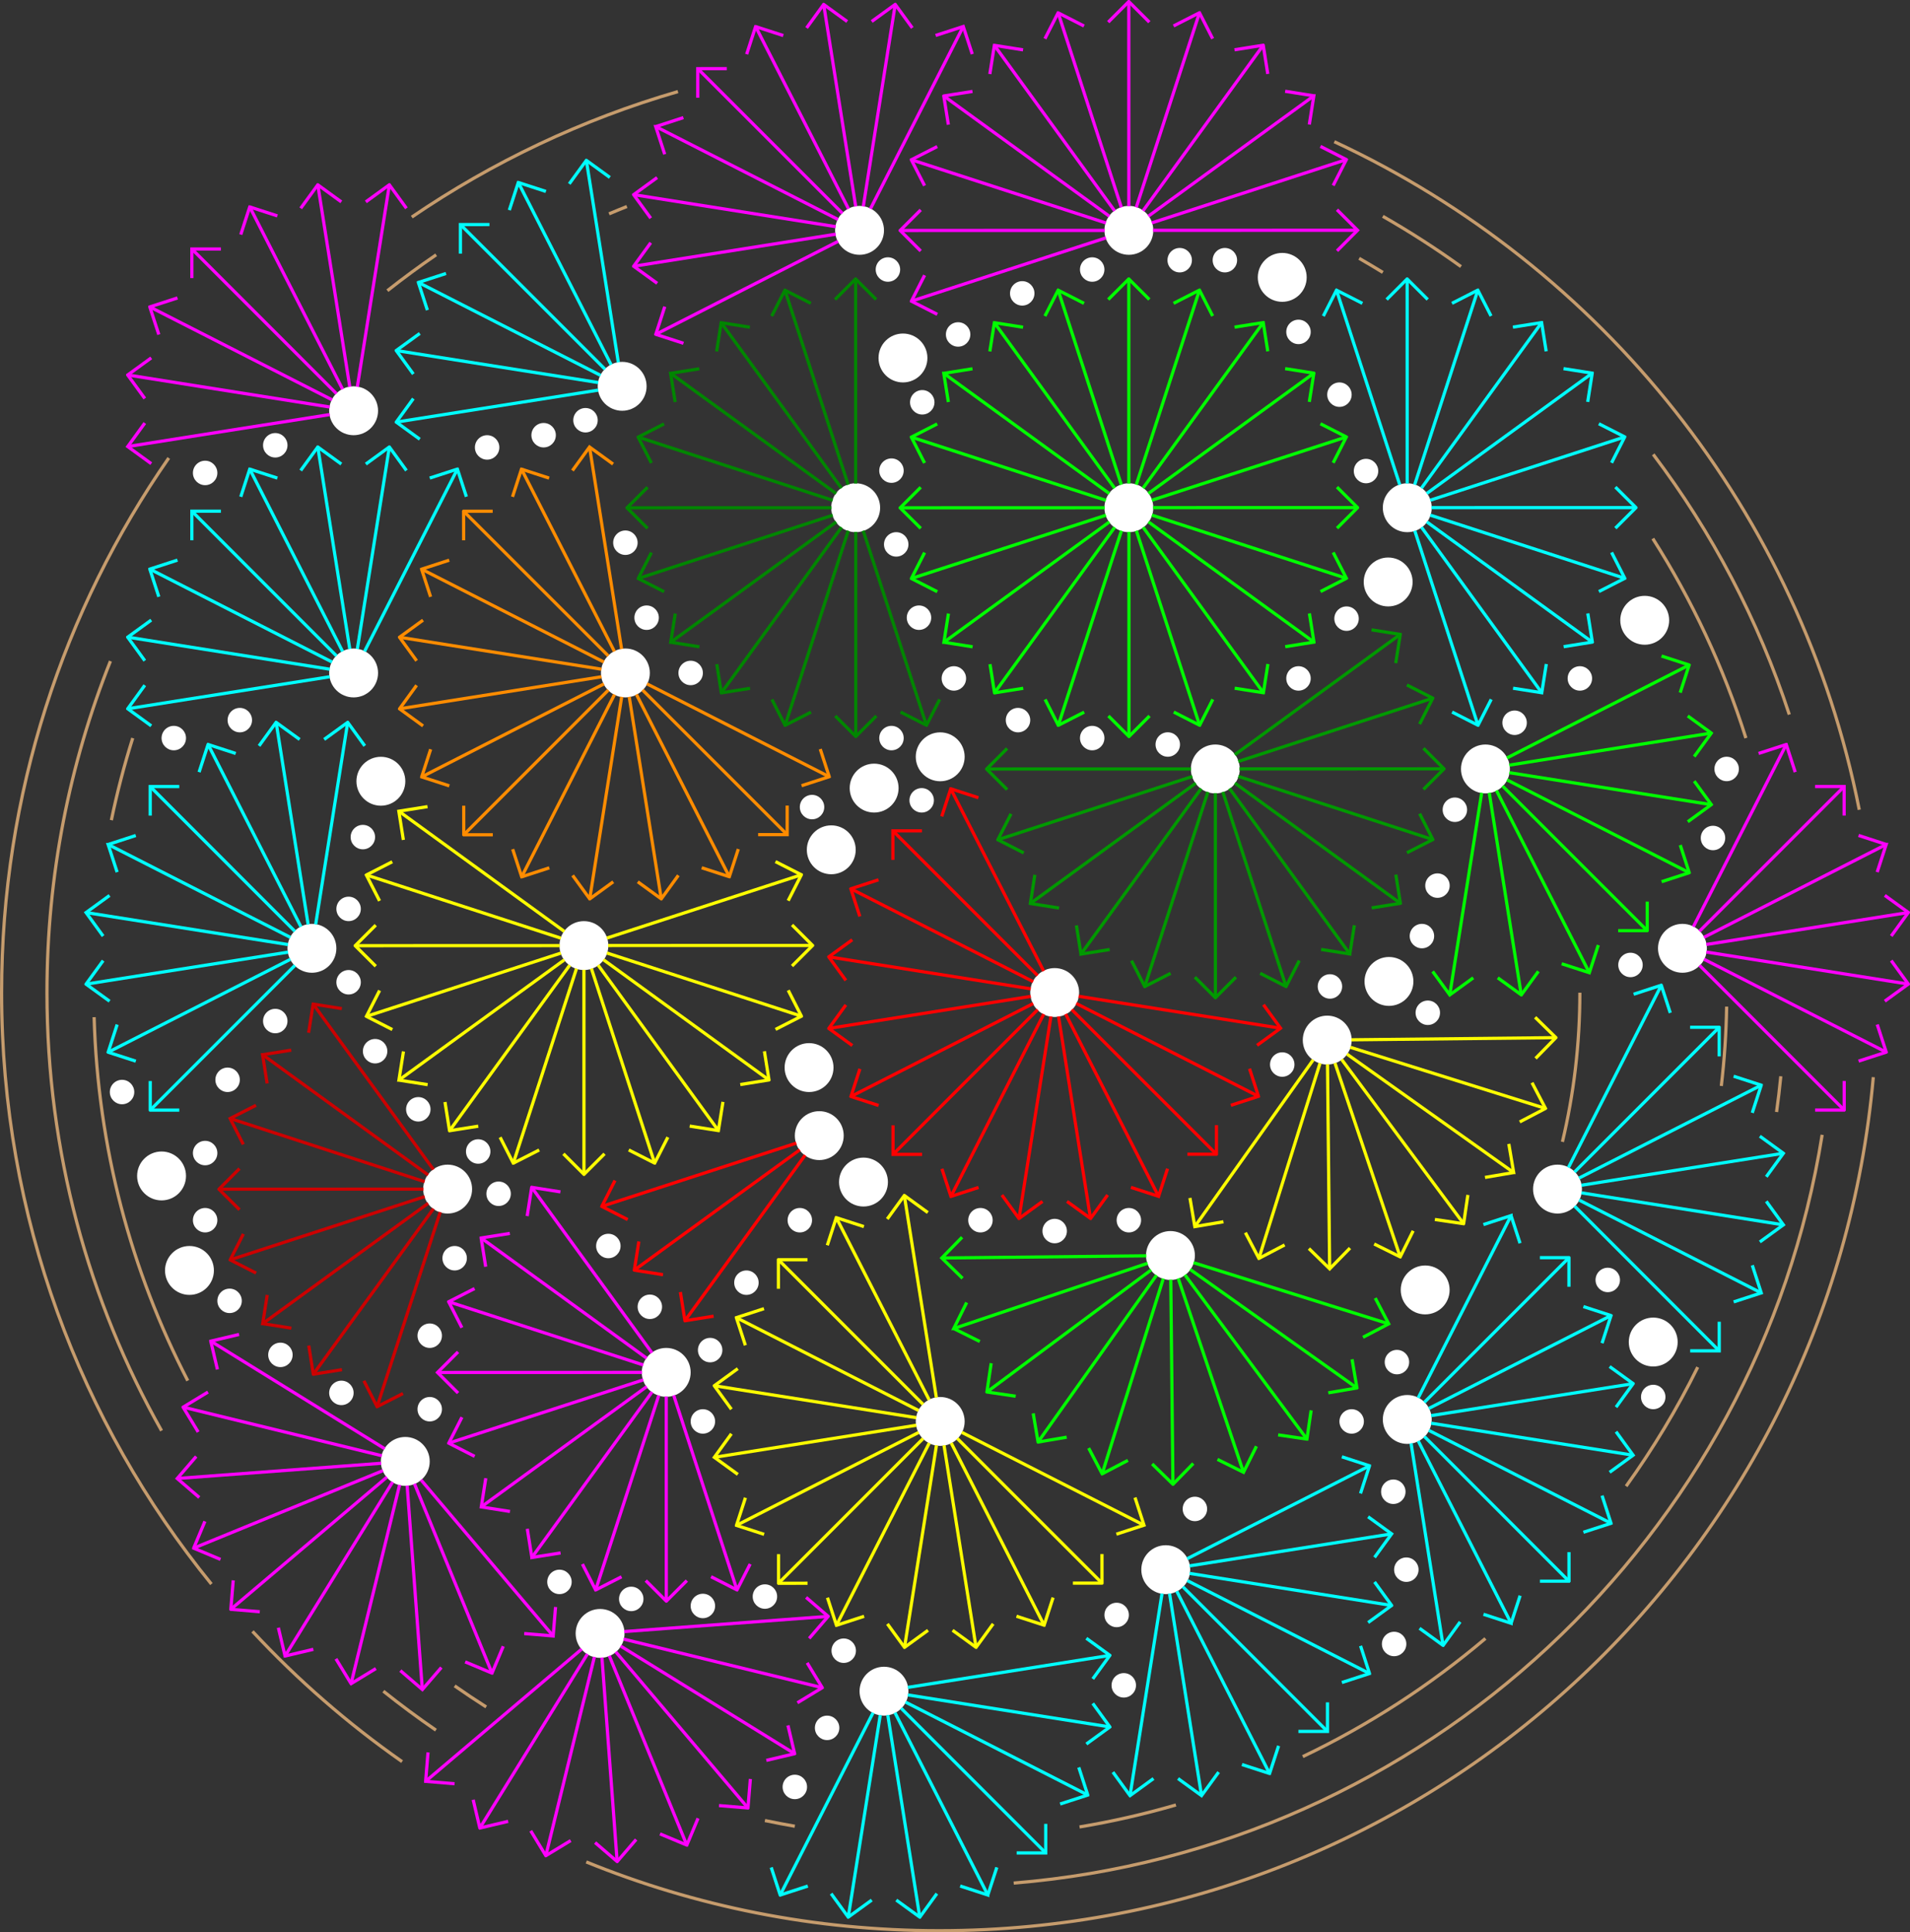 <?xml version="1.0" encoding="UTF-8"?>
<svg id="Layer_2" data-name="Layer 2" xmlns="http://www.w3.org/2000/svg" viewBox="0 0 597.01 603.8">
  <rect x="0" y="0" width="597.01" height="603.8" fill="#333333" stroke="none"/>
  <defs>
    <style>
      .cls-1 {
        stroke: lime;
      }

      .cls-1, .cls-2, .cls-3, .cls-4, .cls-5, .cls-6, .cls-7, .cls-8, .cls-9, .cls-10 {
        fill: none;
        stroke-miterlimit: 10;
      }

      .cls-2 {
        stroke: #c69c6d;
      }

      .cls-3 {
        stroke: #c00;
      }

      .cls-4 {
        stroke: #090;
      }

      .cls-5 {
        stroke: #f0f;
      }

      .cls-6 {
        stroke: #008600;
      }

      .cls-7 {
        stroke: red;
      }

      .cls-11 {
        fill: #fff;
      }

      .cls-8 {
        stroke: #ff8c00;
      }

      .cls-9 {
        stroke: #ff0;
      }

      .cls-10 {
        stroke: aqua;
      }
    </style>
  </defs>
  <g id="Layer_3" data-name="Layer 3">
    <g>
      <circle class="cls-11" cx="352.85" cy="158.65" r="7.64"/>
      <g>
        <g id="_Radial_Repeat_" data-name="&amp;lt;Radial Repeat&amp;gt;">
          <g>
            <line class="cls-1" x1="281.53" y1="158.68" x2="345.3" y2="158.66"/>
            <polyline class="cls-1" points="287.79 152.26 281.37 158.68 281.37 158.69 287.8 165.1"/>
          </g>
        </g>
        <g id="_Radial_Repeat_-2" data-name="&amp;lt;Radial Repeat&amp;gt;">
          <g>
            <line class="cls-1" x1="285.02" y1="136.64" x2="345.66" y2="156.33"/>
            <polyline class="cls-1" points="292.95 132.46 284.86 136.59 284.86 136.6 288.99 144.68"/>
          </g>
        </g>
        <g id="_Radial_Repeat_-3" data-name="&amp;lt;Radial Repeat&amp;gt;">
          <g>
            <line class="cls-1" x1="295.14" y1="116.75" x2="346.73" y2="154.22"/>
            <polyline class="cls-1" points="303.97 115.23 295.01 116.66 295 116.66 296.43 125.63"/>
          </g>
        </g>
        <g id="_Radial_Repeat_-4" data-name="&amp;lt;Radial Repeat&amp;gt;">
          <g>
            <line class="cls-1" x1="310.91" y1="100.97" x2="348.4" y2="152.54"/>
            <polyline class="cls-1" points="319.78 102.25 310.82 100.84 310.81 100.84 309.39 109.81"/>
          </g>
        </g>
        <g id="_Radial_Repeat_-5" data-name="&amp;lt;Radial Repeat&amp;gt;">
          <g>
            <line class="cls-1" x1="330.79" y1="90.83" x2="350.5" y2="151.47"/>
            <polyline class="cls-1" points="338.83 94.79 330.74 90.67 330.73 90.68 326.61 98.77"/>
          </g>
        </g>
        <g id="_Radial_Repeat_-6" data-name="&amp;lt;Radial Repeat&amp;gt;">
          <g>
            <line class="cls-1" x1="352.83" y1="87.33" x2="352.84" y2="151.09"/>
            <polyline class="cls-1" points="359.25 93.58 352.83 87.17 352.82 87.17 346.4 93.59"/>
          </g>
        </g>
        <g id="_Radial_Repeat_-7" data-name="&amp;lt;Radial Repeat&amp;gt;">
          <g>
            <line class="cls-1" x1="374.87" y1="90.81" x2="355.17" y2="151.46"/>
            <polyline class="cls-1" points="379.04 98.74 374.92 90.66 374.91 90.66 366.82 94.78"/>
          </g>
        </g>
        <g id="_Radial_Repeat_-8" data-name="&amp;lt;Radial Repeat&amp;gt;">
          <g>
            <line class="cls-1" x1="394.75" y1="100.93" x2="357.28" y2="152.53"/>
            <polyline class="cls-1" points="396.27 109.77 394.85 100.8 394.84 100.8 385.87 102.22"/>
          </g>
        </g>
        <g id="_Radial_Repeat_-9" data-name="&amp;lt;Radial Repeat&amp;gt;">
          <g>
            <line class="cls-1" x1="410.54" y1="116.71" x2="358.96" y2="154.2"/>
            <polyline class="cls-1" points="409.25 125.58 410.67 116.61 410.66 116.6 401.7 115.19"/>
          </g>
        </g>
        <g id="_Radial_Repeat_-10" data-name="&amp;lt;Radial Repeat&amp;gt;">
          <g>
            <line class="cls-1" x1="420.68" y1="136.58" x2="360.04" y2="156.3"/>
            <polyline class="cls-1" points="416.71 144.62 420.83 136.53 420.82 136.52 412.73 132.41"/>
          </g>
        </g>
        <g id="_Radial_Repeat_-11" data-name="&amp;lt;Radial Repeat&amp;gt;">
          <g>
            <line class="cls-1" x1="424.17" y1="158.62" x2="360.41" y2="158.63"/>
            <polyline class="cls-1" points="417.92 165.04 424.33 158.62 424.33 158.61 417.91 152.2"/>
          </g>
        </g>
        <g id="_Radial_Repeat_-12" data-name="&amp;lt;Radial Repeat&amp;gt;">
          <g>
            <line class="cls-1" x1="420.69" y1="180.66" x2="360.05" y2="160.97"/>
            <polyline class="cls-1" points="412.76 184.84 420.84 180.71 420.85 180.7 416.72 172.62"/>
          </g>
        </g>
        <g id="_Radial_Repeat_-13" data-name="&amp;lt;Radial Repeat&amp;gt;">
          <g>
            <line class="cls-1" x1="410.57" y1="200.55" x2="358.98" y2="163.08"/>
            <polyline class="cls-1" points="401.73 202.07 410.7 200.64 410.7 200.63 409.28 191.67"/>
          </g>
        </g>
        <g id="_Radial_Repeat_-14" data-name="&amp;lt;Radial Repeat&amp;gt;">
          <g>
            <line class="cls-1" x1="394.8" y1="216.33" x2="357.31" y2="164.75"/>
            <polyline class="cls-1" points="385.92 215.05 394.89 216.46 394.9 216.46 396.31 207.49"/>
          </g>
        </g>
        <g id="_Radial_Repeat_-15" data-name="&amp;lt;Radial Repeat&amp;gt;">
          <g>
            <line class="cls-1" x1="374.92" y1="226.47" x2="355.2" y2="165.83"/>
            <polyline class="cls-1" points="366.88 222.5 374.97 226.62 374.98 226.62 379.09 218.53"/>
          </g>
        </g>
        <g id="_Radial_Repeat_-16" data-name="&amp;lt;Radial Repeat&amp;gt;">
          <g>
            <line class="cls-1" x1="352.88" y1="229.97" x2="352.87" y2="166.21"/>
            <polyline class="cls-1" points="346.46 223.71 352.88 230.13 352.89 230.13 359.31 223.71"/>
          </g>
        </g>
        <g id="_Radial_Repeat_-17" data-name="&amp;lt;Radial Repeat&amp;gt;">
          <g>
            <line class="cls-1" x1="330.84" y1="226.49" x2="350.53" y2="165.84"/>
            <polyline class="cls-1" points="326.67 218.55 330.79 226.64 330.8 226.64 338.88 222.52"/>
          </g>
        </g>
        <g id="_Radial_Repeat_-18" data-name="&amp;lt;Radial Repeat&amp;gt;">
          <g>
            <line class="cls-1" x1="310.95" y1="216.36" x2="348.42" y2="164.77"/>
            <polyline class="cls-1" points="309.44 207.53 310.86 216.49 310.87 216.5 319.83 215.07"/>
          </g>
        </g>
        <g id="_Radial_Repeat_-19" data-name="&amp;lt;Radial Repeat&amp;gt;">
          <g>
            <line class="cls-1" x1="295.17" y1="200.59" x2="346.75" y2="163.1"/>
            <polyline class="cls-1" points="296.46 191.72 295.04 200.69 295.05 200.69 304.01 202.11"/>
          </g>
        </g>
        <g id="_Radial_Repeat_-20" data-name="&amp;lt;Radial Repeat&amp;gt;">
          <g>
            <line class="cls-1" x1="285.03" y1="180.71" x2="345.67" y2="161"/>
            <polyline class="cls-1" points="289 172.67 284.88 180.76 284.88 180.77 292.97 184.89"/>
          </g>
        </g>
      </g>
      <circle class="cls-11" cx="379.87" cy="240.28" r="7.64"/>
      <g>
        <g id="_Radial_Repeat_-21" data-name="&amp;lt;Radial Repeat&amp;gt;">
          <g>
            <line class="cls-4" x1="437.55" y1="198.33" x2="385.97" y2="235.82"/>
            <polyline class="cls-4" points="436.27 207.2 437.68 198.24 437.68 198.23 428.71 196.81"/>
          </g>
        </g>
        <g id="_Radial_Repeat_-22" data-name="&amp;lt;Radial Repeat&amp;gt;">
          <g>
            <line class="cls-4" x1="447.69" y1="218.21" x2="387.05" y2="237.93"/>
            <polyline class="cls-4" points="443.73 226.25 447.84 218.16 447.84 218.15 439.75 214.03"/>
          </g>
        </g>
        <g id="_Radial_Repeat_-23" data-name="&amp;lt;Radial Repeat&amp;gt;">
          <g>
            <line class="cls-4" x1="451.19" y1="240.25" x2="387.43" y2="240.26"/>
            <polyline class="cls-4" points="444.93 246.67 451.35 240.25 451.35 240.24 444.93 233.82"/>
          </g>
        </g>
        <g id="_Radial_Repeat_-24" data-name="&amp;lt;Radial Repeat&amp;gt;">
          <g>
            <line class="cls-4" x1="447.71" y1="262.29" x2="387.06" y2="242.6"/>
            <polyline class="cls-4" points="439.77 266.46 447.86 262.34 447.86 262.33 443.74 254.24"/>
          </g>
        </g>
        <g id="_Radial_Repeat_-25" data-name="&amp;lt;Radial Repeat&amp;gt;">
          <g>
            <line class="cls-4" x1="437.59" y1="282.17" x2="385.99" y2="244.7"/>
            <polyline class="cls-4" points="428.75 283.69 437.71 282.27 437.72 282.26 436.3 273.3"/>
          </g>
        </g>
        <g id="_Radial_Repeat_-26" data-name="&amp;lt;Radial Repeat&amp;gt;">
          <g>
            <line class="cls-4" x1="421.81" y1="297.96" x2="384.32" y2="246.38"/>
            <polyline class="cls-4" points="412.94 296.67 421.91 298.09 421.91 298.08 423.33 289.12"/>
          </g>
        </g>
        <g id="_Radial_Repeat_-27" data-name="&amp;lt;Radial Repeat&amp;gt;">
          <g>
            <line class="cls-4" x1="401.93" y1="308.1" x2="382.22" y2="247.46"/>
            <polyline class="cls-4" points="393.89 304.13 401.98 308.25 401.99 308.25 406.11 300.16"/>
          </g>
        </g>
        <g id="_Radial_Repeat_-28" data-name="&amp;lt;Radial Repeat&amp;gt;">
          <g>
            <line class="cls-4" x1="379.9" y1="311.6" x2="379.88" y2="247.83"/>
            <polyline class="cls-4" points="373.48 305.34 379.9 311.76 379.91 311.76 386.32 305.33"/>
          </g>
        </g>
        <g id="_Radial_Repeat_-29" data-name="&amp;lt;Radial Repeat&amp;gt;">
          <g>
            <line class="cls-4" x1="357.86" y1="308.11" x2="377.55" y2="247.47"/>
            <polyline class="cls-4" points="353.68 300.18 357.81 308.27 357.82 308.27 365.9 304.14"/>
          </g>
        </g>
        <g id="_Radial_Repeat_-30" data-name="&amp;lt;Radial Repeat&amp;gt;">
          <g>
            <line class="cls-4" x1="337.97" y1="297.99" x2="375.44" y2="246.4"/>
            <polyline class="cls-4" points="336.45 289.16 337.88 298.12 337.88 298.13 346.85 296.7"/>
          </g>
        </g>
        <g id="_Radial_Repeat_-31" data-name="&amp;lt;Radial Repeat&amp;gt;">
          <g>
            <line class="cls-4" x1="322.18" y1="282.22" x2="373.76" y2="244.73"/>
            <polyline class="cls-4" points="323.47 273.35 322.06 282.31 322.06 282.32 331.03 283.74"/>
          </g>
        </g>
        <g id="_Radial_Repeat_-32" data-name="&amp;lt;Radial Repeat&amp;gt;">
          <g>
            <line class="cls-4" x1="312.05" y1="262.34" x2="372.69" y2="242.63"/>
            <polyline class="cls-4" points="316.01 254.3 311.9 262.39 311.9 262.4 319.99 266.52"/>
          </g>
        </g>
        <g id="_Radial_Repeat_-33" data-name="&amp;lt;Radial Repeat&amp;gt;">
          <g>
            <line class="cls-4" x1="308.55" y1="240.3" x2="372.31" y2="240.29"/>
            <polyline class="cls-4" points="314.8 233.88 308.39 240.3 308.39 240.31 314.81 246.73"/>
          </g>
        </g>
      </g>
      <circle class="cls-11" cx="439.87" cy="158.65" r="7.64"/>
      <g>
        <g id="_Radial_Repeat_-34" data-name="&amp;lt;Radial Repeat&amp;gt;">
          <g>
            <line class="cls-10" x1="417.8" y1="90.83" x2="437.52" y2="151.47"/>
            <polyline class="cls-10" points="425.84 94.79 417.75 90.67 417.74 90.68 413.63 98.77"/>
          </g>
        </g>
        <g id="_Radial_Repeat_-35" data-name="&amp;lt;Radial Repeat&amp;gt;">
          <g>
            <line class="cls-10" x1="439.84" y1="87.33" x2="439.85" y2="151.09"/>
            <polyline class="cls-10" points="446.26 93.58 439.84 87.17 439.83 87.17 433.42 93.59"/>
          </g>
        </g>
        <g id="_Radial_Repeat_-36" data-name="&amp;lt;Radial Repeat&amp;gt;">
          <g>
            <line class="cls-10" x1="461.88" y1="90.81" x2="442.19" y2="151.46"/>
            <polyline class="cls-10" points="466.06 98.74 461.93 90.66 461.92 90.66 453.84 94.78"/>
          </g>
        </g>
        <g id="_Radial_Repeat_-37" data-name="&amp;lt;Radial Repeat&amp;gt;">
          <g>
            <line class="cls-10" x1="481.77" y1="100.93" x2="444.3" y2="152.53"/>
            <polyline class="cls-10" points="483.29 109.77 481.86 100.8 481.85 100.8 472.89 102.22"/>
          </g>
        </g>
        <g id="_Radial_Repeat_-38" data-name="&amp;lt;Radial Repeat&amp;gt;">
          <g>
            <line class="cls-10" x1="497.55" y1="116.7" x2="445.97" y2="154.19"/>
            <polyline class="cls-10" points="496.27 125.58 497.68 116.61 497.68 116.6 488.71 115.19"/>
          </g>
        </g>
        <g id="_Radial_Repeat_-39" data-name="&amp;lt;Radial Repeat&amp;gt;">
          <g>
            <line class="cls-10" x1="507.69" y1="136.58" x2="447.05" y2="156.3"/>
            <polyline class="cls-10" points="503.73 144.62 507.84 136.53 507.84 136.52 499.75 132.41"/>
          </g>
        </g>
        <g id="_Radial_Repeat_-40" data-name="&amp;lt;Radial Repeat&amp;gt;">
          <g>
            <line class="cls-10" x1="511.19" y1="158.62" x2="447.43" y2="158.63"/>
            <polyline class="cls-10" points="504.93 165.04 511.35 158.62 511.35 158.61 504.93 152.2"/>
          </g>
        </g>
        <g id="_Radial_Repeat_-41" data-name="&amp;lt;Radial Repeat&amp;gt;">
          <g>
            <line class="cls-10" x1="507.71" y1="180.66" x2="447.06" y2="160.97"/>
            <polyline class="cls-10" points="499.77 184.84 507.86 180.71 507.86 180.7 503.74 172.62"/>
          </g>
        </g>
        <g id="_Radial_Repeat_-42" data-name="&amp;lt;Radial Repeat&amp;gt;">
          <g>
            <line class="cls-10" x1="497.58" y1="200.55" x2="445.99" y2="163.08"/>
            <polyline class="cls-10" points="488.75 202.07 497.71 200.64 497.72 200.63 496.3 191.67"/>
          </g>
        </g>
        <g id="_Radial_Repeat_-43" data-name="&amp;lt;Radial Repeat&amp;gt;">
          <g>
            <line class="cls-10" x1="481.81" y1="216.33" x2="444.32" y2="164.75"/>
            <polyline class="cls-10" points="472.94 215.05 481.91 216.46 481.91 216.46 483.33 207.49"/>
          </g>
        </g>
        <g id="_Radial_Repeat_-44" data-name="&amp;lt;Radial Repeat&amp;gt;">
          <g>
            <line class="cls-10" x1="461.93" y1="226.47" x2="442.22" y2="165.83"/>
            <polyline class="cls-10" points="453.89 222.5 461.98 226.62 461.99 226.62 466.11 218.53"/>
          </g>
        </g>
      </g>
      <circle class="cls-11" cx="267.46" cy="158.65" r="7.64"/>
      <g>
        <g id="_Radial_Repeat_-45" data-name="&amp;lt;Radial Repeat&amp;gt;">
          <g>
            <line class="cls-6" x1="289.53" y1="226.47" x2="269.81" y2="165.83"/>
            <polyline class="cls-6" points="281.49 222.5 289.58 226.62 289.59 226.62 293.71 218.53"/>
          </g>
        </g>
        <g id="_Radial_Repeat_-46" data-name="&amp;lt;Radial Repeat&amp;gt;">
          <g>
            <line class="cls-6" x1="267.49" y1="229.97" x2="267.48" y2="166.21"/>
            <polyline class="cls-6" points="261.07 223.71 267.49 230.13 267.5 230.13 273.92 223.71"/>
          </g>
        </g>
        <g id="_Radial_Repeat_-47" data-name="&amp;lt;Radial Repeat&amp;gt;">
          <g>
            <line class="cls-6" x1="245.45" y1="226.49" x2="265.14" y2="165.84"/>
            <polyline class="cls-6" points="241.28 218.55 245.4 226.64 245.41 226.64 253.5 222.52"/>
          </g>
        </g>
        <g id="_Radial_Repeat_-48" data-name="&amp;lt;Radial Repeat&amp;gt;">
          <g>
            <line class="cls-6" x1="225.57" y1="216.37" x2="263.04" y2="164.77"/>
            <polyline class="cls-6" points="224.05 207.53 225.47 216.49 225.48 216.5 234.44 215.08"/>
          </g>
        </g>
        <g id="_Radial_Repeat_-49" data-name="&amp;lt;Radial Repeat&amp;gt;">
          <g>
            <line class="cls-6" x1="209.78" y1="200.59" x2="261.36" y2="163.1"/>
            <polyline class="cls-6" points="211.07 191.72 209.65 200.69 209.66 200.69 218.62 202.11"/>
          </g>
        </g>
        <g id="_Radial_Repeat_-50" data-name="&amp;lt;Radial Repeat&amp;gt;">
          <g>
            <line class="cls-6" x1="199.64" y1="180.71" x2="260.28" y2="161"/>
            <polyline class="cls-6" points="203.61 172.67 199.49 180.76 199.49 180.77 207.58 184.89"/>
          </g>
        </g>
        <g id="_Radial_Repeat_-51" data-name="&amp;lt;Radial Repeat&amp;gt;">
          <g>
            <line class="cls-6" x1="196.14" y1="158.68" x2="259.91" y2="158.66"/>
            <polyline class="cls-6" points="202.4 152.26 195.98 158.68 195.98 158.69 202.41 165.1"/>
          </g>
        </g>
        <g id="_Radial_Repeat_-52" data-name="&amp;lt;Radial Repeat&amp;gt;">
          <g>
            <line class="cls-6" x1="199.63" y1="136.64" x2="260.27" y2="156.33"/>
            <polyline class="cls-6" points="207.56 132.46 199.47 136.59 199.47 136.6 203.6 144.68"/>
          </g>
        </g>
        <g id="_Radial_Repeat_-53" data-name="&amp;lt;Radial Repeat&amp;gt;">
          <g>
            <line class="cls-6" x1="209.75" y1="116.75" x2="261.34" y2="154.22"/>
            <polyline class="cls-6" points="218.58 115.23 209.62 116.66 209.61 116.66 211.04 125.63"/>
          </g>
        </g>
        <g id="_Radial_Repeat_-54" data-name="&amp;lt;Radial Repeat&amp;gt;">
          <g>
            <line class="cls-6" x1="225.52" y1="100.97" x2="263.01" y2="152.54"/>
            <polyline class="cls-6" points="234.39 102.25 225.43 100.84 225.42 100.84 224 109.81"/>
          </g>
        </g>
        <g id="_Radial_Repeat_-55" data-name="&amp;lt;Radial Repeat&amp;gt;">
          <g>
            <line class="cls-6" x1="245.4" y1="90.83" x2="265.11" y2="151.47"/>
            <polyline class="cls-6" points="253.44 94.79 245.35 90.68 245.34 90.68 241.22 98.77"/>
          </g>
        </g>
        <g id="_Radial_Repeat_-56" data-name="&amp;lt;Radial Repeat&amp;gt;">
          <g>
            <line class="cls-6" x1="267.44" y1="87.33" x2="267.45" y2="151.09"/>
            <polyline class="cls-6" points="273.86 93.58 267.44 87.17 267.43 87.17 261.01 93.59"/>
          </g>
        </g>
      </g>
      <circle class="cls-11" cx="329.66" cy="310.14" r="7.64"/>
      <circle class="cls-11" cx="293.88" cy="236.48" r="7.64"/>
      <circle class="cls-11" cx="259.83" cy="265.54" r="7.64"/>
      <circle class="cls-11" cx="435.76" cy="513.7" r="3.82"/>
      <circle class="cls-11" cx="439.58" cy="490.48" r="3.82"/>
      <circle class="cls-11" cx="435.51" cy="466.13" r="3.82"/>
      <circle class="cls-11" cx="502.54" cy="399.95" r="3.82"/>
      <circle class="cls-11" cx="444.45" cy="292.5" r="3.82"/>
      <circle class="cls-11" cx="446.29" cy="316.46" r="3.82"/>
      <circle class="cls-11" cx="415.7" cy="308.24" r="3.82"/>
      <circle class="cls-11" cx="400.79" cy="332.64" r="3.82"/>
      <circle class="cls-11" cx="539.7" cy="240.28" r="3.82"/>
      <circle class="cls-11" cx="535.43" cy="261.85" r="3.82"/>
      <circle class="cls-11" cx="169.92" cy="135.99" r="3.82"/>
      <circle class="cls-11" cx="152.26" cy="139.81" r="3.82"/>
      <circle class="cls-11" cx="183.01" cy="131.31" r="3.82"/>
      <circle class="cls-11" cx="202.11" cy="193.01" r="3.82"/>
      <circle class="cls-11" cx="195.48" cy="169.58" r="3.82"/>
      <circle class="cls-11" cx="215.88" cy="210.28" r="3.82"/>
      <circle class="cls-11" cx="278.65" cy="230.63" r="3.82"/>
      <circle class="cls-11" cx="288.09" cy="250.08" r="3.82"/>
      <circle class="cls-11" cx="253.82" cy="252.19" r="3.82"/>
      <circle class="cls-11" cx="509.64" cy="301.52" r="3.82"/>
      <circle class="cls-11" cx="373.49" cy="471.5" r="3.82"/>
      <circle class="cls-11" cx="422.49" cy="444.16" r="3.82"/>
      <circle class="cls-11" cx="436.64" cy="425.62" r="3.82"/>
      <circle class="cls-11" cx="516.75" cy="436.52" r="3.82"/>
      <circle class="cls-11" cx="493.82" cy="211.99" r="3.82"/>
      <circle class="cls-11" cx="473.42" cy="225.84" r="3.82"/>
      <circle class="cls-11" cx="449.31" cy="276.73" r="3.82"/>
      <circle class="cls-11" cx="454.75" cy="253.02" r="3.82"/>
      <circle class="cls-11" cx="420.89" cy="193.31" r="3.82"/>
      <circle class="cls-11" cx="405.87" cy="211.99" r="3.82"/>
      <circle class="cls-11" cx="405.87" cy="103.71" r="3.82"/>
      <circle class="cls-11" cx="418.67" cy="123.32" r="3.82"/>
      <circle class="cls-11" cx="426.98" cy="147.19" r="3.82"/>
      <circle class="cls-11" cx="368.74" cy="81.3" r="3.82"/>
      <circle class="cls-11" cx="382.86" cy="81.3" r="3.82"/>
      <circle class="cls-11" cx="277.54" cy="84.22" r="3.82"/>
      <circle class="cls-11" cx="298.15" cy="211.99" r="3.82"/>
      <circle class="cls-11" cx="318.2" cy="225.02" r="3.82"/>
      <circle class="cls-11" cx="341.39" cy="230.63" r="3.82"/>
      <circle class="cls-11" cx="365.01" cy="232.64" r="3.82"/>
      <circle class="cls-11" cx="352.85" cy="381.28" r="3.82"/>
      <circle class="cls-11" cx="329.66" cy="384.67" r="3.82"/>
      <circle class="cls-11" cx="306.46" cy="381.28" r="3.82"/>
      <circle class="cls-11" cx="349.03" cy="504.63" r="3.82"/>
      <circle class="cls-11" cx="351.26" cy="526.62" r="3.82"/>
      <circle class="cls-11" cx="258.53" cy="539.91" r="3.82"/>
      <circle class="cls-11" cx="263.72" cy="515.8" r="3.82"/>
      <circle class="cls-11" cx="248.44" cy="558.37" r="3.82"/>
      <circle class="cls-11" cx="174.87" cy="494.3" r="3.82"/>
      <circle class="cls-11" cx="134.32" cy="440.34" r="3.82"/>
      <circle class="cls-11" cx="134.32" cy="417.37" r="3.82"/>
      <circle class="cls-11" cx="142.11" cy="393.16" r="3.82"/>
      <circle class="cls-11" cx="155.85" cy="373.02" r="3.82"/>
      <circle class="cls-11" cx="190.15" cy="389.34" r="3.82"/>
      <circle class="cls-11" cx="203.12" cy="408.34" r="3.82"/>
      <circle class="cls-11" cx="250" cy="381.28" r="3.82"/>
      <circle class="cls-11" cx="233.31" cy="400.8" r="3.82"/>
      <circle class="cls-11" cx="219.7" cy="444.16" r="3.82"/>
      <circle class="cls-11" cx="221.97" cy="421.87" r="3.82"/>
      <circle class="cls-11" cx="239.09" cy="498.88" r="3.82"/>
      <circle class="cls-11" cx="288.27" cy="125.71" r="3.82"/>
      <circle class="cls-11" cx="278.65" cy="147.06" r="3.82"/>
      <circle class="cls-11" cx="280.13" cy="170.11" r="3.82"/>
      <circle class="cls-11" cx="287.25" cy="193.01" r="3.82"/>
      <circle class="cls-11" cx="299.48" cy="104.51" r="3.82"/>
      <circle class="cls-11" cx="319.52" cy="91.67" r="3.82"/>
      <circle class="cls-11" cx="341.39" cy="84.22" r="3.82"/>
      <circle class="cls-11" cx="219.7" cy="501.82" r="3.82"/>
      <circle class="cls-11" cx="197.31" cy="499.62" r="3.82"/>
      <circle class="cls-11" cx="149.47" cy="359.81" r="3.82"/>
      <circle class="cls-11" cx="130.75" cy="346.63" r="3.82"/>
      <circle class="cls-11" cx="117.25" cy="328.47" r="3.82"/>
      <circle class="cls-11" cx="108.96" cy="306.93" r="3.82"/>
      <circle class="cls-11" cx="108.96" cy="284.01" r="3.82"/>
      <circle class="cls-11" cx="113.42" cy="261.57" r="3.82"/>
      <circle class="cls-11" cx="74.96" cy="225.02" r="3.82"/>
      <circle class="cls-11" cx="64.12" cy="147.78" r="3.82"/>
      <circle class="cls-11" cx="86.04" cy="139.14" r="3.82"/>
      <circle class="cls-11" cx="54.32" cy="230.63" r="3.82"/>
      <circle class="cls-11" cx="38.15" cy="341.23" r="3.82"/>
      <circle class="cls-11" cx="71.14" cy="337.41" r="3.82"/>
      <circle class="cls-11" cx="86.04" cy="319.05" r="3.82"/>
      <circle class="cls-11" cx="64.12" cy="360.3" r="3.82"/>
      <circle class="cls-11" cx="64.12" cy="381.28" r="3.82"/>
      <circle class="cls-11" cx="71.76" cy="406.48" r="3.82"/>
      <circle class="cls-11" cx="87.65" cy="423.36" r="3.82"/>
      <circle class="cls-11" cx="106.71" cy="435.24" r="3.82"/>
      <circle class="cls-11" cx="273.23" cy="246.26" r="7.64"/>
      <circle class="cls-11" cx="434.15" cy="306.67" r="7.64"/>
      <circle class="cls-11" cx="433.9" cy="181.85" r="7.64"/>
      <circle class="cls-11" cx="400.79" cy="86.67" r="7.64"/>
      <circle class="cls-11" cx="282.24" cy="111.86" r="7.64"/>
      <circle class="cls-11" cx="50.5" cy="367.45" r="7.64"/>
      <circle class="cls-11" cx="59.22" cy="396.98" r="7.64"/>
      <circle class="cls-11" cx="445.47" cy="403.07" r="7.64"/>
      <circle class="cls-11" cx="516.75" cy="419.35" r="7.64"/>
      <circle class="cls-11" cx="514.09" cy="193.82" r="7.64"/>
      <circle class="cls-11" cx="269.9" cy="369.36" r="7.64"/>
      <circle class="cls-11" cx="252.89" cy="333.59" r="7.64"/>
      <circle class="cls-11" cx="119.05" cy="244.12" r="7.64"/>
      <g>
        <g id="_Radial_Repeat_-57" data-name="&amp;lt;Radial Repeat&amp;gt;">
          <g>
            <line class="cls-7" x1="400.11" y1="321.27" x2="337.13" y2="311.31"/>
            <polyline class="cls-7" points="392.92 326.64 400.26 321.3 400.27 321.29 394.93 313.95"/>
          </g>
        </g>
        <g id="_Radial_Repeat_-58" data-name="&amp;lt;Radial Repeat&amp;gt;">
          <g>
            <line class="cls-7" x1="393.22" y1="342.5" x2="336.4" y2="313.56"/>
            <polyline class="cls-7" points="384.73 345.38 393.36 342.57 393.36 342.56 390.56 333.93"/>
          </g>
        </g>
        <g id="_Radial_Repeat_-59" data-name="&amp;lt;Radial Repeat&amp;gt;">
          <g>
            <line class="cls-7" x1="380.11" y1="360.56" x2="335.01" y2="315.48"/>
            <polyline class="cls-7" points="371.15 360.67 380.22 360.67 380.23 360.66 380.23 351.59"/>
          </g>
        </g>
        <g id="_Radial_Repeat_-60" data-name="&amp;lt;Radial Repeat&amp;gt;">
          <g>
            <line class="cls-7" x1="362.06" y1="373.68" x2="333.1" y2="316.87"/>
            <polyline class="cls-7" points="353.5 371.02 362.14 373.82 362.14 373.82 364.94 365.18"/>
          </g>
        </g>
        <g id="_Radial_Repeat_-61" data-name="&amp;lt;Radial Repeat&amp;gt;">
          <g>
            <line class="cls-7" x1="340.84" y1="380.58" x2="330.86" y2="317.61"/>
            <polyline class="cls-7" points="333.52 375.41 340.87 380.74 340.88 380.74 346.21 373.39"/>
          </g>
        </g>
        <g id="_Radial_Repeat_-62" data-name="&amp;lt;Radial Repeat&amp;gt;">
          <g>
            <line class="cls-7" x1="318.53" y1="380.59" x2="328.49" y2="317.61"/>
            <polyline class="cls-7" points="313.17 373.41 318.5 380.75 318.51 380.75 325.85 375.41"/>
          </g>
        </g>
        <g id="_Radial_Repeat_-63" data-name="&amp;lt;Radial Repeat&amp;gt;">
          <g>
            <line class="cls-7" x1="297.3" y1="373.7" x2="326.24" y2="316.88"/>
            <polyline class="cls-7" points="294.42 365.22 297.23 373.85 297.24 373.85 305.87 371.04"/>
          </g>
        </g>
        <g id="_Radial_Repeat_-64" data-name="&amp;lt;Radial Repeat&amp;gt;">
          <g>
            <line class="cls-7" x1="279.25" y1="360.6" x2="324.33" y2="315.5"/>
            <polyline class="cls-7" points="279.13 351.63 279.13 360.71 279.14 360.71 288.22 360.71"/>
          </g>
        </g>
        <g id="_Radial_Repeat_-65" data-name="&amp;lt;Radial Repeat&amp;gt;">
          <g>
            <line class="cls-7" x1="266.12" y1="342.55" x2="322.93" y2="313.59"/>
            <polyline class="cls-7" points="268.78 333.99 265.98 342.62 265.99 342.63 274.62 345.43"/>
          </g>
        </g>
        <g id="_Radial_Repeat_-66" data-name="&amp;lt;Radial Repeat&amp;gt;">
          <g>
            <line class="cls-7" x1="259.22" y1="321.33" x2="322.2" y2="311.34"/>
            <polyline class="cls-7" points="264.39 314.01 259.06 321.35 259.06 321.36 266.41 326.7"/>
          </g>
        </g>
        <g id="_Radial_Repeat_-67" data-name="&amp;lt;Radial Repeat&amp;gt;">
          <g>
            <line class="cls-7" x1="259.21" y1="299.01" x2="322.19" y2="308.98"/>
            <polyline class="cls-7" points="266.39 293.65 259.05 298.99 259.05 299 264.39 306.34"/>
          </g>
        </g>
        <g id="_Radial_Repeat_-68" data-name="&amp;lt;Radial Repeat&amp;gt;">
          <g>
            <line class="cls-7" x1="266.1" y1="277.79" x2="322.92" y2="306.73"/>
            <polyline class="cls-7" points="274.59 274.91 265.96 277.72 265.95 277.73 268.76 286.36"/>
          </g>
        </g>
        <g id="_Radial_Repeat_-69" data-name="&amp;lt;Radial Repeat&amp;gt;">
          <g>
            <line class="cls-7" x1="279.21" y1="259.73" x2="324.3" y2="304.81"/>
            <polyline class="cls-7" points="288.17 259.62 279.09 259.62 279.09 259.63 279.09 268.7"/>
          </g>
        </g>
        <g id="_Radial_Repeat_-70" data-name="&amp;lt;Radial Repeat&amp;gt;">
          <g>
            <line class="cls-7" x1="297.25" y1="246.61" x2="326.21" y2="303.42"/>
            <polyline class="cls-7" points="305.82 249.27 297.18 246.47 297.17 246.47 294.37 255.11"/>
          </g>
        </g>
      </g>
      <circle class="cls-11" cx="195.48" cy="210.28" r="7.64"/>
      <g>
        <g id="_Radial_Repeat_-71" data-name="&amp;lt;Radial Repeat&amp;gt;">
          <g>
            <line class="cls-8" x1="259.04" y1="242.63" x2="202.22" y2="213.69"/>
            <polyline class="cls-8" points="250.55 245.51 259.19 242.7 259.19 242.69 256.38 234.06"/>
          </g>
        </g>
        <g id="_Radial_Repeat_-72" data-name="&amp;lt;Radial Repeat&amp;gt;">
          <g>
            <line class="cls-8" x1="245.93" y1="260.69" x2="200.84" y2="215.61"/>
            <polyline class="cls-8" points="236.97 260.8 246.05 260.8 246.05 260.79 246.05 251.72"/>
          </g>
        </g>
        <g id="_Radial_Repeat_-73" data-name="&amp;lt;Radial Repeat&amp;gt;">
          <g>
            <line class="cls-8" x1="227.89" y1="273.81" x2="198.93" y2="217"/>
            <polyline class="cls-8" points="219.33 271.15 227.96 273.95 227.97 273.95 230.77 265.31"/>
          </g>
        </g>
        <g id="_Radial_Repeat_-74" data-name="&amp;lt;Radial Repeat&amp;gt;">
          <g>
            <line class="cls-8" x1="206.67" y1="280.71" x2="196.68" y2="217.74"/>
            <polyline class="cls-8" points="199.35 275.54 206.69 280.87 206.7 280.87 212.03 273.52"/>
          </g>
        </g>
        <g id="_Radial_Repeat_-75" data-name="&amp;lt;Radial Repeat&amp;gt;">
          <g>
            <line class="cls-8" x1="184.35" y1="280.72" x2="194.32" y2="217.74"/>
            <polyline class="cls-8" points="178.99 273.54 184.33 280.88 184.34 280.88 191.68 275.54"/>
          </g>
        </g>
        <g id="_Radial_Repeat_-76" data-name="&amp;lt;Radial Repeat&amp;gt;">
          <g>
            <line class="cls-8" x1="163.13" y1="273.84" x2="192.07" y2="217.02"/>
            <polyline class="cls-8" points="160.25 265.35 163.06 273.98 163.07 273.98 171.7 271.17"/>
          </g>
        </g>
        <g id="_Radial_Repeat_-77" data-name="&amp;lt;Radial Repeat&amp;gt;">
          <g>
            <line class="cls-8" x1="145.07" y1="260.73" x2="190.15" y2="215.63"/>
            <polyline class="cls-8" points="144.95 251.76 144.96 260.84 144.97 260.85 154.04 260.84"/>
          </g>
        </g>
        <g id="_Radial_Repeat_-78" data-name="&amp;lt;Radial Repeat&amp;gt;">
          <g>
            <line class="cls-8" x1="131.95" y1="242.68" x2="188.76" y2="213.72"/>
            <polyline class="cls-8" points="134.61 234.12 131.81 242.75 131.81 242.76 140.44 245.56"/>
          </g>
        </g>
        <g id="_Radial_Repeat_-79" data-name="&amp;lt;Radial Repeat&amp;gt;">
          <g>
            <line class="cls-8" x1="125.04" y1="221.46" x2="188.02" y2="211.47"/>
            <polyline class="cls-8" points="130.22 214.14 124.89 221.48 124.89 221.49 132.23 226.83"/>
          </g>
        </g>
        <g id="_Radial_Repeat_-80" data-name="&amp;lt;Radial Repeat&amp;gt;">
          <g>
            <line class="cls-8" x1="125.04" y1="199.15" x2="188.02" y2="209.11"/>
            <polyline class="cls-8" points="132.22 193.78 124.88 199.12 124.88 199.13 130.22 206.47"/>
          </g>
        </g>
        <g id="_Radial_Repeat_-81" data-name="&amp;lt;Radial Repeat&amp;gt;">
          <g>
            <line class="cls-8" x1="131.92" y1="177.92" x2="188.74" y2="206.86"/>
            <polyline class="cls-8" points="140.41 175.04 131.78 177.85 131.78 177.86 134.59 186.49"/>
          </g>
        </g>
        <g id="_Radial_Repeat_-82" data-name="&amp;lt;Radial Repeat&amp;gt;">
          <g>
            <line class="cls-8" x1="145.03" y1="159.86" x2="190.13" y2="204.94"/>
            <polyline class="cls-8" points="154 159.75 144.92 159.75 144.91 159.76 144.92 168.83"/>
          </g>
        </g>
        <g id="_Radial_Repeat_-83" data-name="&amp;lt;Radial Repeat&amp;gt;">
          <g>
            <line class="cls-8" x1="163.08" y1="146.74" x2="192.04" y2="203.55"/>
            <polyline class="cls-8" points="171.64 149.4 163.01 146.6 163 146.6 160.2 155.24"/>
          </g>
        </g>
        <g id="_Radial_Repeat_-84" data-name="&amp;lt;Radial Repeat&amp;gt;">
          <g>
            <line class="cls-8" x1="184.3" y1="139.84" x2="194.29" y2="202.81"/>
            <polyline class="cls-8" points="191.62 145.01 184.27 139.68 184.27 139.68 178.93 147.03"/>
          </g>
        </g>
      </g>
      <circle class="cls-11" cx="293.88" cy="444.16" r="7.64"/>
      <g>
        <g id="_Radial_Repeat_-85" data-name="&amp;lt;Radial Repeat&amp;gt;">
          <g>
            <line class="cls-9" x1="357.44" y1="476.51" x2="300.62" y2="447.57"/>
            <polyline class="cls-9" points="348.95 479.39 357.58 476.58 357.58 476.58 354.77 467.94"/>
          </g>
        </g>
        <g id="_Radial_Repeat_-86" data-name="&amp;lt;Radial Repeat&amp;gt;">
          <g>
            <line class="cls-9" x1="344.33" y1="494.57" x2="299.23" y2="449.49"/>
            <polyline class="cls-9" points="335.36 494.68 344.44 494.68 344.45 494.67 344.44 485.6"/>
          </g>
        </g>
        <g id="_Radial_Repeat_-87" data-name="&amp;lt;Radial Repeat&amp;gt;">
          <g>
            <line class="cls-9" x1="326.28" y1="507.69" x2="297.32" y2="450.88"/>
            <polyline class="cls-9" points="317.72 505.03 326.35 507.83 326.36 507.83 329.16 499.2"/>
          </g>
        </g>
        <g id="_Radial_Repeat_-88" data-name="&amp;lt;Radial Repeat&amp;gt;">
          <g>
            <line class="cls-9" x1="305.06" y1="514.6" x2="295.07" y2="451.62"/>
            <polyline class="cls-9" points="297.74 509.42 305.08 514.75 305.09 514.75 310.43 507.41"/>
          </g>
        </g>
        <g id="_Radial_Repeat_-89" data-name="&amp;lt;Radial Repeat&amp;gt;">
          <g>
            <line class="cls-9" x1="282.75" y1="514.6" x2="292.71" y2="451.62"/>
            <polyline class="cls-9" points="277.38 507.42 282.72 514.76 282.73 514.76 290.07 509.42"/>
          </g>
        </g>
        <g id="_Radial_Repeat_-90" data-name="&amp;lt;Radial Repeat&amp;gt;">
          <g>
            <line class="cls-9" x1="261.52" y1="507.72" x2="290.46" y2="450.9"/>
            <polyline class="cls-9" points="258.64 499.23 261.45 507.86 261.46 507.86 270.09 505.05"/>
          </g>
        </g>
        <g id="_Radial_Repeat_-91" data-name="&amp;lt;Radial Repeat&amp;gt;">
          <g>
            <line class="cls-9" x1="243.46" y1="494.61" x2="288.54" y2="449.51"/>
            <polyline class="cls-9" points="243.35 485.64 243.35 494.72 243.36 494.73 252.43 494.72"/>
          </g>
        </g>
        <g id="_Radial_Repeat_-92" data-name="&amp;lt;Radial Repeat&amp;gt;">
          <g>
            <line class="cls-9" x1="230.34" y1="476.56" x2="287.15" y2="447.6"/>
            <polyline class="cls-9" points="233 468 230.2 476.63 230.2 476.64 238.84 479.44"/>
          </g>
        </g>
        <g id="_Radial_Repeat_-93" data-name="&amp;lt;Radial Repeat&amp;gt;">
          <g>
            <line class="cls-9" x1="223.44" y1="455.34" x2="286.41" y2="445.35"/>
            <polyline class="cls-9" points="228.61 448.02 223.28 455.37 223.28 455.37 230.63 460.71"/>
          </g>
        </g>
        <g id="_Radial_Repeat_-94" data-name="&amp;lt;Radial Repeat&amp;gt;">
          <g>
            <line class="cls-9" x1="223.43" y1="433.03" x2="286.41" y2="442.99"/>
            <polyline class="cls-9" points="230.61 427.66 223.27 433 223.27 433.01 228.61 440.35"/>
          </g>
        </g>
        <g id="_Radial_Repeat_-95" data-name="&amp;lt;Radial Repeat&amp;gt;">
          <g>
            <line class="cls-9" x1="230.31" y1="411.8" x2="287.13" y2="440.74"/>
            <polyline class="cls-9" points="238.8 408.92 230.17 411.73 230.17 411.74 232.98 420.37"/>
          </g>
        </g>
        <g id="_Radial_Repeat_-96" data-name="&amp;lt;Radial Repeat&amp;gt;">
          <g>
            <line class="cls-9" x1="243.42" y1="393.74" x2="288.52" y2="438.82"/>
            <polyline class="cls-9" points="252.39 393.63 243.31 393.63 243.3 393.64 243.31 402.71"/>
          </g>
        </g>
        <g id="_Radial_Repeat_-97" data-name="&amp;lt;Radial Repeat&amp;gt;">
          <g>
            <line class="cls-9" x1="261.47" y1="380.62" x2="290.43" y2="437.43"/>
            <polyline class="cls-9" points="270.03 383.28 261.4 380.48 261.39 380.48 258.59 389.12"/>
          </g>
        </g>
        <g id="_Radial_Repeat_-98" data-name="&amp;lt;Radial Repeat&amp;gt;">
          <g>
            <line class="cls-9" x1="282.69" y1="373.72" x2="292.68" y2="436.69"/>
            <polyline class="cls-9" points="290.01 378.89 282.67 373.56 282.66 373.56 277.33 380.91"/>
          </g>
        </g>
      </g>
      <circle class="cls-11" cx="182.51" cy="295.47" r="7.64"/>
      <g>
        <g id="_Radial_Repeat_-99" data-name="&amp;lt;Radial Repeat&amp;gt;">
          <g>
            <line class="cls-9" x1="250.33" y1="273.4" x2="189.69" y2="293.12"/>
            <polyline class="cls-9" points="246.36 281.44 250.48 273.35 250.48 273.34 242.39 269.23"/>
          </g>
        </g>
        <g id="_Radial_Repeat_-100" data-name="&amp;lt;Radial Repeat&amp;gt;">
          <g>
            <line class="cls-9" x1="253.83" y1="295.44" x2="190.06" y2="295.45"/>
            <polyline class="cls-9" points="247.57 301.86 253.99 295.44 253.99 295.43 247.57 289.02"/>
          </g>
        </g>
        <g id="_Radial_Repeat_-101" data-name="&amp;lt;Radial Repeat&amp;gt;">
          <g>
            <line class="cls-9" x1="250.35" y1="317.48" x2="189.7" y2="297.79"/>
            <polyline class="cls-9" points="242.41 321.66 250.5 317.53 250.5 317.52 246.38 309.44"/>
          </g>
        </g>
        <g id="_Radial_Repeat_-102" data-name="&amp;lt;Radial Repeat&amp;gt;">
          <g>
            <line class="cls-9" x1="240.22" y1="337.37" x2="188.63" y2="299.9"/>
            <polyline class="cls-9" points="231.39 338.89 240.35 337.46 240.36 337.45 238.93 328.49"/>
          </g>
        </g>
        <g id="_Radial_Repeat_-103" data-name="&amp;lt;Radial Repeat&amp;gt;">
          <g>
            <line class="cls-9" x1="224.45" y1="353.15" x2="186.96" y2="301.57"/>
            <polyline class="cls-9" points="215.58 351.87 224.54 353.28 224.55 353.28 225.97 344.31"/>
          </g>
        </g>
        <g id="_Radial_Repeat_-104" data-name="&amp;lt;Radial Repeat&amp;gt;">
          <g>
            <line class="cls-9" x1="204.57" y1="363.29" x2="184.86" y2="302.65"/>
            <polyline class="cls-9" points="196.53 359.33 204.62 363.44 204.63 363.44 208.75 355.35"/>
          </g>
        </g>
        <g id="_Radial_Repeat_-105" data-name="&amp;lt;Radial Repeat&amp;gt;">
          <g>
            <line class="cls-9" x1="182.53" y1="366.79" x2="182.52" y2="303.03"/>
            <polyline class="cls-9" points="176.11 360.53 182.53 366.95 182.54 366.95 188.96 360.53"/>
          </g>
        </g>
        <g id="_Radial_Repeat_-106" data-name="&amp;lt;Radial Repeat&amp;gt;">
          <g>
            <line class="cls-9" x1="160.49" y1="363.31" x2="180.19" y2="302.66"/>
            <polyline class="cls-9" points="156.32 355.37 160.44 363.46 160.45 363.46 168.54 359.34"/>
          </g>
        </g>
        <g id="_Radial_Repeat_-107" data-name="&amp;lt;Radial Repeat&amp;gt;">
          <g>
            <line class="cls-9" x1="140.61" y1="353.19" x2="178.08" y2="301.59"/>
            <polyline class="cls-9" points="139.09 344.35 140.51 353.31 140.52 353.32 149.49 351.9"/>
          </g>
        </g>
        <g id="_Radial_Repeat_-108" data-name="&amp;lt;Radial Repeat&amp;gt;">
          <g>
            <line class="cls-9" x1="124.82" y1="337.41" x2="176.4" y2="299.92"/>
            <polyline class="cls-9" points="126.11 328.54 124.69 337.51 124.7 337.51 133.67 338.93"/>
          </g>
        </g>
        <g id="_Radial_Repeat_-109" data-name="&amp;lt;Radial Repeat&amp;gt;">
          <g>
            <line class="cls-9" x1="114.68" y1="317.54" x2="175.32" y2="297.82"/>
            <polyline class="cls-9" points="118.65 309.5 114.53 317.58 114.54 317.59 122.63 321.71"/>
          </g>
        </g>
        <g id="_Radial_Repeat_-110" data-name="&amp;lt;Radial Repeat&amp;gt;">
          <g>
            <line class="cls-9" x1="111.19" y1="295.5" x2="174.95" y2="295.48"/>
            <polyline class="cls-9" points="117.44 289.08 111.03 295.5 111.03 295.51 117.45 301.92"/>
          </g>
        </g>
        <g id="_Radial_Repeat_-111" data-name="&amp;lt;Radial Repeat&amp;gt;">
          <g>
            <line class="cls-9" x1="114.67" y1="273.46" x2="175.31" y2="293.15"/>
            <polyline class="cls-9" points="122.6 269.28 114.52 273.41 114.51 273.42 118.64 281.5"/>
          </g>
        </g>
        <g id="_Radial_Repeat_-112" data-name="&amp;lt;Radial Repeat&amp;gt;">
          <g>
            <line class="cls-9" x1="124.79" y1="253.57" x2="176.38" y2="291.04"/>
            <polyline class="cls-9" points="133.63 252.05 124.66 253.48 124.66 253.48 126.08 262.45"/>
          </g>
        </g>
      </g>
      <circle class="cls-11" cx="256.08" cy="354.85" r="7.64"/>
      <g>
        <g id="_Radial_Repeat_-113" data-name="&amp;lt;Radial Repeat&amp;gt;">
          <g>
            <line class="cls-7" x1="214.18" y1="412.56" x2="251.65" y2="360.97"/>
            <polyline class="cls-7" points="212.67 403.73 214.09 412.69 214.1 412.7 223.06 411.27"/>
          </g>
        </g>
        <g id="_Radial_Repeat_-114" data-name="&amp;lt;Radial Repeat&amp;gt;">
          <g>
            <line class="cls-7" x1="198.4" y1="396.79" x2="249.98" y2="359.3"/>
            <polyline class="cls-7" points="199.69 387.92 198.27 396.88 198.28 396.89 207.24 398.31"/>
          </g>
        </g>
        <g id="_Radial_Repeat_-115" data-name="&amp;lt;Radial Repeat&amp;gt;">
          <g>
            <line class="cls-7" x1="188.26" y1="376.91" x2="248.9" y2="357.2"/>
            <polyline class="cls-7" points="192.23 368.87 188.11 376.96 188.11 376.97 196.2 381.09"/>
          </g>
        </g>
      </g>
      <circle class="cls-11" cx="208.24" cy="428.83" r="7.64"/>
      <g>
        <g id="_Radial_Repeat_-116" data-name="&amp;lt;Radial Repeat&amp;gt;">
          <g>
            <line class="cls-5" x1="230.31" y1="496.65" x2="210.59" y2="436.01"/>
            <polyline class="cls-5" points="222.26 492.68 230.35 496.8 230.36 496.8 234.48 488.71"/>
          </g>
        </g>
        <g id="_Radial_Repeat_-117" data-name="&amp;lt;Radial Repeat&amp;gt;">
          <g>
            <line class="cls-5" x1="208.27" y1="500.15" x2="208.25" y2="436.38"/>
            <polyline class="cls-5" points="201.85 493.89 208.27 500.31 208.28 500.31 214.69 493.89"/>
          </g>
        </g>
        <g id="_Radial_Repeat_-118" data-name="&amp;lt;Radial Repeat&amp;gt;">
          <g>
            <line class="cls-5" x1="186.23" y1="496.67" x2="205.92" y2="436.02"/>
            <polyline class="cls-5" points="182.05 488.73 186.18 496.82 186.19 496.82 194.27 492.7"/>
          </g>
        </g>
        <g id="_Radial_Repeat_-119" data-name="&amp;lt;Radial Repeat&amp;gt;">
          <g>
            <line class="cls-5" x1="166.34" y1="486.54" x2="203.81" y2="434.95"/>
            <polyline class="cls-5" points="164.82 477.71 166.25 486.67 166.25 486.68 175.22 485.25"/>
          </g>
        </g>
        <g id="_Radial_Repeat_-120" data-name="&amp;lt;Radial Repeat&amp;gt;">
          <g>
            <line class="cls-5" x1="150.55" y1="470.77" x2="202.13" y2="433.28"/>
            <polyline class="cls-5" points="151.84 461.9 150.43 470.87 150.43 470.87 159.4 472.29"/>
          </g>
        </g>
        <g id="_Radial_Repeat_-121" data-name="&amp;lt;Radial Repeat&amp;gt;">
          <g>
            <line class="cls-5" x1="140.42" y1="450.89" x2="201.06" y2="431.18"/>
            <polyline class="cls-5" points="144.38 442.85 140.27 450.94 140.27 450.95 148.36 455.07"/>
          </g>
        </g>
        <g id="_Radial_Repeat_-122" data-name="&amp;lt;Radial Repeat&amp;gt;">
          <g>
            <line class="cls-5" x1="136.92" y1="428.86" x2="200.68" y2="428.84"/>
            <polyline class="cls-5" points="143.17 422.43 136.76 428.86 136.76 428.86 143.18 435.28"/>
          </g>
        </g>
        <g id="_Radial_Repeat_-123" data-name="&amp;lt;Radial Repeat&amp;gt;">
          <g>
            <line class="cls-5" x1="140.4" y1="406.81" x2="201.05" y2="426.51"/>
            <polyline class="cls-5" points="148.33 402.64 140.25 406.76 140.25 406.77 144.37 414.86"/>
          </g>
        </g>
        <g id="_Radial_Repeat_-124" data-name="&amp;lt;Radial Repeat&amp;gt;">
          <g>
            <line class="cls-5" x1="150.52" y1="386.93" x2="202.12" y2="424.4"/>
            <polyline class="cls-5" points="159.36 385.41 150.39 386.83 150.39 386.84 151.81 395.81"/>
          </g>
        </g>
        <g id="_Radial_Repeat_-125" data-name="&amp;lt;Radial Repeat&amp;gt;">
          <g>
            <line class="cls-5" x1="166.29" y1="371.14" x2="203.78" y2="422.72"/>
            <polyline class="cls-5" points="175.17 372.43 166.2 371.01 166.19 371.02 164.78 379.99"/>
          </g>
        </g>
      </g>
      <circle class="cls-11" cx="139.92" cy="371.56" r="7.64"/>
      <g>
        <g id="_Radial_Repeat_-126" data-name="&amp;lt;Radial Repeat&amp;gt;">
          <g>
            <line class="cls-3" x1="117.91" y1="439.4" x2="137.6" y2="378.75"/>
            <polyline class="cls-3" points="113.74 431.46 117.86 439.55 117.87 439.55 125.96 435.43"/>
          </g>
        </g>
        <g id="_Radial_Repeat_-127" data-name="&amp;lt;Radial Repeat&amp;gt;">
          <g>
            <line class="cls-3" x1="98.03" y1="429.27" x2="135.49" y2="377.68"/>
            <polyline class="cls-3" points="96.51 420.44 97.93 429.4 97.94 429.41 106.9 427.98"/>
          </g>
        </g>
        <g id="_Radial_Repeat_-128" data-name="&amp;lt;Radial Repeat&amp;gt;">
          <g>
            <line class="cls-3" x1="82.24" y1="413.5" x2="133.82" y2="376.01"/>
            <polyline class="cls-3" points="83.53 404.63 82.11 413.6 82.12 413.6 91.08 415.02"/>
          </g>
        </g>
        <g id="_Radial_Repeat_-129" data-name="&amp;lt;Radial Repeat&amp;gt;">
          <g>
            <line class="cls-3" x1="72.1" y1="393.62" x2="132.74" y2="373.91"/>
            <polyline class="cls-3" points="76.07 385.58 71.95 393.67 71.95 393.68 80.04 397.8"/>
          </g>
        </g>
        <g id="_Radial_Repeat_-130" data-name="&amp;lt;Radial Repeat&amp;gt;">
          <g>
            <line class="cls-3" x1="68.6" y1="371.59" x2="132.37" y2="371.57"/>
            <polyline class="cls-3" points="74.86 365.16 68.44 371.59 68.44 371.6 74.87 378.01"/>
          </g>
        </g>
        <g id="_Radial_Repeat_-131" data-name="&amp;lt;Radial Repeat&amp;gt;">
          <g>
            <line class="cls-3" x1="72.08" y1="349.54" x2="132.73" y2="369.24"/>
            <polyline class="cls-3" points="80.02 345.37 71.93 349.5 71.93 349.5 76.05 357.59"/>
          </g>
        </g>
        <g id="_Radial_Repeat_-132" data-name="&amp;lt;Radial Repeat&amp;gt;">
          <g>
            <line class="cls-3" x1="82.21" y1="329.66" x2="133.8" y2="367.13"/>
            <polyline class="cls-3" points="91.04 328.14 82.08 329.57 82.07 329.57 83.5 338.54"/>
          </g>
        </g>
        <g id="_Radial_Repeat_-133" data-name="&amp;lt;Radial Repeat&amp;gt;">
          <g>
            <line class="cls-3" x1="97.98" y1="313.87" x2="135.47" y2="365.45"/>
            <polyline class="cls-3" points="106.85 315.16 97.89 313.75 97.88 313.75 96.46 322.72"/>
          </g>
        </g>
      </g>
      <circle class="cls-11" cx="126.68" cy="456.65" r="7.64"/>
      <g>
        <g id="_Radial_Repeat_-134" data-name="&amp;lt;Radial Repeat&amp;gt;">
          <g>
            <line class="cls-5" x1="172.79" y1="511.07" x2="131.58" y2="462.41"/>
            <polyline class="cls-5" points="163.85 510.44 172.9 511.19 172.9 511.18 173.65 502.14"/>
          </g>
        </g>
        <g id="_Radial_Repeat_-135" data-name="&amp;lt;Radial Repeat&amp;gt;">
          <g>
            <line class="cls-5" x1="153.72" y1="522.65" x2="129.56" y2="463.64"/>
            <polyline class="cls-5" points="145.41 519.29 153.78 522.8 153.79 522.8 157.3 514.42"/>
          </g>
        </g>
        <g id="_Radial_Repeat_-136" data-name="&amp;lt;Radial Repeat&amp;gt;">
          <g>
            <line class="cls-5" x1="132" y1="527.78" x2="127.26" y2="464.19"/>
            <polyline class="cls-5" points="125.14 522.01 132.02 527.93 132.02 527.93 137.95 521.05"/>
          </g>
        </g>
        <g id="_Radial_Repeat_-137" data-name="&amp;lt;Radial Repeat&amp;gt;">
          <g>
            <line class="cls-5" x1="109.77" y1="525.94" x2="124.9" y2="464"/>
            <polyline class="cls-5" points="105.01 518.34 109.73 526.09 109.74 526.1 117.49 521.38"/>
          </g>
        </g>
        <g id="_Radial_Repeat_-138" data-name="&amp;lt;Radial Repeat&amp;gt;">
          <g>
            <line class="cls-5" x1="89.18" y1="517.32" x2="122.72" y2="463.09"/>
            <polyline class="cls-5" points="87.01 508.62 89.1 517.46 89.11 517.46 97.94 515.37"/>
          </g>
        </g>
        <g id="_Radial_Repeat_-139" data-name="&amp;lt;Radial Repeat&amp;gt;">
          <g>
            <line class="cls-5" x1="72.27" y1="502.76" x2="120.93" y2="461.55"/>
            <polyline class="cls-5" points="72.9 493.82 72.15 502.86 72.16 502.87 81.2 503.62"/>
          </g>
        </g>
        <g id="_Radial_Repeat_-140" data-name="&amp;lt;Radial Repeat&amp;gt;">
          <g>
            <line class="cls-5" x1="60.69" y1="483.69" x2="119.7" y2="459.53"/>
            <polyline class="cls-5" points="64.05 475.38 60.54 483.75 60.54 483.76 68.92 487.27"/>
          </g>
        </g>
        <g id="_Radial_Repeat_-141" data-name="&amp;lt;Radial Repeat&amp;gt;">
          <g>
            <line class="cls-5" x1="55.56" y1="461.97" x2="119.15" y2="457.23"/>
            <polyline class="cls-5" points="61.32 455.11 55.4 461.99 55.4 461.99 62.28 467.92"/>
          </g>
        </g>
        <g id="_Radial_Repeat_-142" data-name="&amp;lt;Radial Repeat&amp;gt;">
          <g>
            <line class="cls-5" x1="57.4" y1="439.73" x2="119.34" y2="454.87"/>
            <polyline class="cls-5" points="65 434.98 57.24 439.7 57.24 439.71 61.95 447.46"/>
          </g>
        </g>
        <g id="_Radial_Repeat_-143" data-name="&amp;lt;Radial Repeat&amp;gt;">
          <g>
            <line class="cls-5" x1="66.02" y1="419.15" x2="120.25" y2="452.69"/>
            <polyline class="cls-5" points="74.72 416.98 65.88 419.07 65.88 419.08 67.96 427.91"/>
          </g>
        </g>
      </g>
      <circle class="cls-11" cx="97.5" cy="296.32" r="7.64"/>
      <g>
        <g id="_Radial_Repeat_-144" data-name="&amp;lt;Radial Repeat&amp;gt;">
          <g>
            <line class="cls-10" x1="47.07" y1="346.76" x2="92.17" y2="301.67"/>
            <polyline class="cls-10" points="46.96 337.79 46.96 346.87 46.97 346.88 56.04 346.88"/>
          </g>
        </g>
        <g id="_Radial_Repeat_-145" data-name="&amp;lt;Radial Repeat&amp;gt;">
          <g>
            <line class="cls-10" x1="33.96" y1="328.71" x2="90.77" y2="299.76"/>
            <polyline class="cls-10" points="36.62 320.15 33.81 328.78 33.82 328.79 42.45 331.59"/>
          </g>
        </g>
        <g id="_Radial_Repeat_-146" data-name="&amp;lt;Radial Repeat&amp;gt;">
          <g>
            <line class="cls-10" x1="27.06" y1="307.49" x2="90.04" y2="297.52"/>
            <polyline class="cls-10" points="32.24 300.17 26.9 307.51 26.9 307.52 34.25 312.85"/>
          </g>
        </g>
        <g id="_Radial_Repeat_-147" data-name="&amp;lt;Radial Repeat&amp;gt;">
          <g>
            <line class="cls-10" x1="27.06" y1="285.17" x2="90.03" y2="295.15"/>
            <polyline class="cls-10" points="34.24 279.81 26.9 285.15 26.9 285.15 32.23 292.5"/>
          </g>
        </g>
        <g id="_Radial_Repeat_-148" data-name="&amp;lt;Radial Repeat&amp;gt;">
          <g>
            <line class="cls-10" x1="33.95" y1="263.95" x2="90.76" y2="292.9"/>
            <polyline class="cls-10" points="42.44 261.07 33.81 263.88 33.8 263.88 36.61 272.52"/>
          </g>
        </g>
        <g id="_Radial_Repeat_-149" data-name="&amp;lt;Radial Repeat&amp;gt;">
          <g>
            <line class="cls-10" x1="47.06" y1="245.89" x2="92.15" y2="290.99"/>
            <polyline class="cls-10" points="56.03 245.78 46.95 245.78 46.95 245.79 46.95 254.86"/>
          </g>
        </g>
        <g id="_Radial_Repeat_-150" data-name="&amp;lt;Radial Repeat&amp;gt;">
          <g>
            <line class="cls-10" x1="65.11" y1="232.78" x2="94.06" y2="289.59"/>
            <polyline class="cls-10" points="73.68 235.44 65.04 232.63 65.03 232.64 62.23 241.27"/>
          </g>
        </g>
        <g id="_Radial_Repeat_-151" data-name="&amp;lt;Radial Repeat&amp;gt;">
          <g>
            <line class="cls-10" x1="86.34" y1="225.88" x2="96.31" y2="288.86"/>
            <polyline class="cls-10" points="93.66 231.06 86.31 225.72 86.3 225.72 80.97 233.07"/>
          </g>
        </g>
        <g id="_Radial_Repeat_-152" data-name="&amp;lt;Radial Repeat&amp;gt;">
          <g>
            <line class="cls-10" x1="108.65" y1="225.88" x2="98.67" y2="288.85"/>
            <polyline class="cls-10" points="114.01 233.06 108.68 225.72 108.67 225.72 101.33 231.05"/>
          </g>
        </g>
      </g>
      <circle class="cls-11" cx="110.53" cy="210.28" r="7.64"/>
      <g>
        <g id="_Radial_Repeat_-153" data-name="&amp;lt;Radial Repeat&amp;gt;">
          <g>
            <line class="cls-10" x1="40.08" y1="221.44" x2="103.06" y2="211.47"/>
            <polyline class="cls-10" points="45.26 214.12 39.93 221.46 39.93 221.47 47.27 226.81"/>
          </g>
        </g>
        <g id="_Radial_Repeat_-154" data-name="&amp;lt;Radial Repeat&amp;gt;">
          <g>
            <line class="cls-10" x1="40.08" y1="199.12" x2="103.06" y2="209.11"/>
            <polyline class="cls-10" points="47.27 193.76 39.92 199.1 39.92 199.11 45.26 206.45"/>
          </g>
        </g>
        <g id="_Radial_Repeat_-155" data-name="&amp;lt;Radial Repeat&amp;gt;">
          <g>
            <line class="cls-10" x1="46.97" y1="177.9" x2="103.79" y2="206.86"/>
            <polyline class="cls-10" points="55.47 175.02 46.83 177.83 46.83 177.84 49.64 186.47"/>
          </g>
        </g>
        <g id="_Radial_Repeat_-156" data-name="&amp;lt;Radial Repeat&amp;gt;">
          <g>
            <line class="cls-10" x1="60.09" y1="159.85" x2="105.17" y2="204.94"/>
            <polyline class="cls-10" points="69.05 159.73 59.98 159.74 59.97 159.74 59.97 168.82"/>
          </g>
        </g>
        <g id="_Radial_Repeat_-157" data-name="&amp;lt;Radial Repeat&amp;gt;">
          <g>
            <line class="cls-10" x1="78.14" y1="146.73" x2="107.08" y2="203.55"/>
            <polyline class="cls-10" points="86.7 149.39 78.07 146.59 78.06 146.59 75.26 155.23"/>
          </g>
        </g>
        <g id="_Radial_Repeat_-158" data-name="&amp;lt;Radial Repeat&amp;gt;">
          <g>
            <line class="cls-10" x1="99.36" y1="139.83" x2="109.33" y2="202.81"/>
            <polyline class="cls-10" points="106.68 145.01 99.34 139.68 99.33 139.68 93.99 147.02"/>
          </g>
        </g>
        <g id="_Radial_Repeat_-159" data-name="&amp;lt;Radial Repeat&amp;gt;">
          <g>
            <line class="cls-10" x1="121.68" y1="139.83" x2="111.69" y2="202.81"/>
            <polyline class="cls-10" points="127.04 147.02 121.7 139.67 121.69 139.67 114.35 145.01"/>
          </g>
        </g>
        <g id="_Radial_Repeat_-160" data-name="&amp;lt;Radial Repeat&amp;gt;">
          <g>
            <line class="cls-10" x1="142.9" y1="146.72" x2="113.94" y2="203.54"/>
            <polyline class="cls-10" points="145.78 155.21 142.97 146.58 142.96 146.58 134.33 149.38"/>
          </g>
        </g>
      </g>
      <circle class="cls-11" cx="194.47" cy="120.71" r="7.64"/>
      <g>
        <g id="_Radial_Repeat_-161" data-name="&amp;lt;Radial Repeat&amp;gt;">
          <g>
            <line class="cls-10" x1="124.02" y1="131.87" x2="187" y2="121.9"/>
            <polyline class="cls-10" points="129.2 124.55 123.87 131.89 123.87 131.9 131.21 137.24"/>
          </g>
        </g>
        <g id="_Radial_Repeat_-162" data-name="&amp;lt;Radial Repeat&amp;gt;">
          <g>
            <line class="cls-10" x1="124.02" y1="109.56" x2="187" y2="119.54"/>
            <polyline class="cls-10" points="131.21 104.19 123.86 109.53 123.86 109.54 129.2 116.88"/>
          </g>
        </g>
        <g id="_Radial_Repeat_-163" data-name="&amp;lt;Radial Repeat&amp;gt;">
          <g>
            <line class="cls-10" x1="130.92" y1="88.33" x2="187.73" y2="117.29"/>
            <polyline class="cls-10" points="139.41 85.45 130.77 88.26 130.77 88.27 133.58 96.9"/>
          </g>
        </g>
        <g id="_Radial_Repeat_-164" data-name="&amp;lt;Radial Repeat&amp;gt;">
          <g>
            <line class="cls-10" x1="144.03" y1="70.28" x2="189.11" y2="115.37"/>
            <polyline class="cls-10" points="152.99 70.16 143.92 70.17 143.91 70.17 143.91 79.25"/>
          </g>
        </g>
        <g id="_Radial_Repeat_-165" data-name="&amp;lt;Radial Repeat&amp;gt;">
          <g>
            <line class="cls-10" x1="162.08" y1="57.16" x2="191.02" y2="113.98"/>
            <polyline class="cls-10" points="170.64 59.82 162.01 57.02 162 57.02 159.2 65.66"/>
          </g>
        </g>
        <g id="_Radial_Repeat_-166" data-name="&amp;lt;Radial Repeat&amp;gt;">
          <g>
            <line class="cls-10" x1="183.3" y1="50.26" x2="193.27" y2="113.24"/>
            <polyline class="cls-10" points="190.62 55.44 183.28 50.11 183.27 50.11 177.93 57.45"/>
          </g>
        </g>
      </g>
      <circle class="cls-11" cx="110.53" cy="128.35" r="7.64"/>
      <g>
        <g id="_Radial_Repeat_-167" data-name="&amp;lt;Radial Repeat&amp;gt;">
          <g>
            <line class="cls-5" x1="40.08" y1="139.51" x2="103.06" y2="129.54"/>
            <polyline class="cls-5" points="45.26 132.19 39.93 139.54 39.93 139.54 47.27 144.88"/>
          </g>
        </g>
        <g id="_Radial_Repeat_-168" data-name="&amp;lt;Radial Repeat&amp;gt;">
          <g>
            <line class="cls-5" x1="40.08" y1="117.2" x2="103.06" y2="127.18"/>
            <polyline class="cls-5" points="47.27 111.83 39.92 117.17 39.92 117.18 45.26 124.52"/>
          </g>
        </g>
        <g id="_Radial_Repeat_-169" data-name="&amp;lt;Radial Repeat&amp;gt;">
          <g>
            <line class="cls-5" x1="46.97" y1="95.97" x2="103.79" y2="124.93"/>
            <polyline class="cls-5" points="55.47 93.1 46.83 95.9 46.83 95.91 49.64 104.54"/>
          </g>
        </g>
        <g id="_Radial_Repeat_-170" data-name="&amp;lt;Radial Repeat&amp;gt;">
          <g>
            <line class="cls-5" x1="60.09" y1="77.92" x2="105.17" y2="123.01"/>
            <polyline class="cls-5" points="69.05 77.81 59.98 77.81 59.97 77.81 59.97 86.89"/>
          </g>
        </g>
        <g id="_Radial_Repeat_-171" data-name="&amp;lt;Radial Repeat&amp;gt;">
          <g>
            <line class="cls-5" x1="78.14" y1="64.8" x2="107.08" y2="121.62"/>
            <polyline class="cls-5" points="86.7 67.46 78.07 64.66 78.06 64.66 75.26 73.3"/>
          </g>
        </g>
        <g id="_Radial_Repeat_-172" data-name="&amp;lt;Radial Repeat&amp;gt;">
          <g>
            <line class="cls-5" x1="99.36" y1="57.9" x2="109.33" y2="120.88"/>
            <polyline class="cls-5" points="106.68 63.08 99.34 57.75 99.33 57.75 93.99 65.09"/>
          </g>
        </g>
        <g id="_Radial_Repeat_-173" data-name="&amp;lt;Radial Repeat&amp;gt;">
          <g>
            <line class="cls-5" x1="121.68" y1="57.9" x2="111.69" y2="120.88"/>
            <polyline class="cls-5" points="127.04 65.09 121.7 57.74 121.69 57.74 114.35 63.08"/>
          </g>
        </g>
      </g>
      <circle class="cls-11" cx="276.31" cy="528.45" r="7.64"/>
      <g>
        <g id="_Radial_Repeat_-174" data-name="&amp;lt;Radial Repeat&amp;gt;">
          <g>
            <line class="cls-10" x1="346.75" y1="517.29" x2="283.77" y2="527.26"/>
            <polyline class="cls-10" points="341.57 524.61 346.91 517.26 346.91 517.25 339.56 511.92"/>
          </g>
        </g>
        <g id="_Radial_Repeat_-175" data-name="&amp;lt;Radial Repeat&amp;gt;">
          <g>
            <line class="cls-10" x1="346.75" y1="539.6" x2="283.77" y2="529.62"/>
            <polyline class="cls-10" points="339.57 544.96 346.91 539.63 346.91 539.62 341.57 532.27"/>
          </g>
        </g>
        <g id="_Radial_Repeat_-176" data-name="&amp;lt;Radial Repeat&amp;gt;">
          <g>
            <line class="cls-10" x1="339.86" y1="560.82" x2="283.05" y2="531.87"/>
            <polyline class="cls-10" points="331.37 563.7 340 560.9 340 560.89 337.2 552.26"/>
          </g>
        </g>
        <g id="_Radial_Repeat_-177" data-name="&amp;lt;Radial Repeat&amp;gt;">
          <g>
            <line class="cls-10" x1="326.74" y1="578.88" x2="281.66" y2="533.78"/>
            <polyline class="cls-10" points="317.78 578.99 326.86 578.99 326.86 578.98 326.86 569.91"/>
          </g>
        </g>
        <g id="_Radial_Repeat_-178" data-name="&amp;lt;Radial Repeat&amp;gt;">
          <g>
            <line class="cls-10" x1="308.69" y1="591.99" x2="279.75" y2="535.18"/>
            <polyline class="cls-10" points="300.13 589.33 308.77 592.14 308.77 592.13 311.58 583.5"/>
          </g>
        </g>
        <g id="_Radial_Repeat_-179" data-name="&amp;lt;Radial Repeat&amp;gt;">
          <g>
            <line class="cls-10" x1="287.47" y1="598.89" x2="277.5" y2="535.91"/>
            <polyline class="cls-10" points="280.15 593.72 287.5 599.05 287.51 599.05 292.84 591.7"/>
          </g>
        </g>
        <g id="_Radial_Repeat_-180" data-name="&amp;lt;Radial Repeat&amp;gt;">
          <g>
            <line class="cls-10" x1="265.16" y1="598.89" x2="275.14" y2="535.92"/>
            <polyline class="cls-10" points="259.79 591.71 265.13 599.05 265.14 599.05 272.48 593.72"/>
          </g>
        </g>
        <g id="_Radial_Repeat_-181" data-name="&amp;lt;Radial Repeat&amp;gt;">
          <g>
            <line class="cls-10" x1="243.93" y1="592" x2="272.89" y2="535.19"/>
            <polyline class="cls-10" points="241.06 583.51 243.86 592.14 243.87 592.15 252.5 589.34"/>
          </g>
        </g>
      </g>
      <circle class="cls-11" cx="364.38" cy="490.48" r="7.64"/>
      <g>
        <g id="_Radial_Repeat_-182" data-name="&amp;lt;Radial Repeat&amp;gt;">
          <g>
            <line class="cls-10" x1="427.92" y1="458.1" x2="371.1" y2="487.04"/>
            <polyline class="cls-10" points="425.26 466.66 428.06 458.03 428.06 458.02 419.43 455.21"/>
          </g>
        </g>
        <g id="_Radial_Repeat_-183" data-name="&amp;lt;Radial Repeat&amp;gt;">
          <g>
            <line class="cls-10" x1="434.82" y1="479.32" x2="371.84" y2="489.29"/>
            <polyline class="cls-10" points="429.64 486.64 434.98 479.29 434.98 479.29 427.63 473.95"/>
          </g>
        </g>
        <g id="_Radial_Repeat_-184" data-name="&amp;lt;Radial Repeat&amp;gt;">
          <g>
            <line class="cls-10" x1="434.82" y1="501.63" x2="371.84" y2="491.65"/>
            <polyline class="cls-10" points="427.64 507 434.98 501.66 434.98 501.65 429.64 494.31"/>
          </g>
        </g>
        <g id="_Radial_Repeat_-185" data-name="&amp;lt;Radial Repeat&amp;gt;">
          <g>
            <line class="cls-10" x1="427.93" y1="522.86" x2="371.12" y2="493.9"/>
            <polyline class="cls-10" points="419.44 525.74 428.07 522.93 428.07 522.92 425.27 514.29"/>
          </g>
        </g>
        <g id="_Radial_Repeat_-186" data-name="&amp;lt;Radial Repeat&amp;gt;">
          <g>
            <line class="cls-10" x1="414.81" y1="540.91" x2="369.73" y2="495.82"/>
            <polyline class="cls-10" points="405.85 541.02 414.93 541.02 414.93 541.02 414.93 531.94"/>
          </g>
        </g>
        <g id="_Radial_Repeat_-187" data-name="&amp;lt;Radial Repeat&amp;gt;">
          <g>
            <line class="cls-10" x1="396.76" y1="554.03" x2="367.82" y2="497.21"/>
            <polyline class="cls-10" points="388.2 551.37 396.83 554.17 396.84 554.17 399.65 545.53"/>
          </g>
        </g>
        <g id="_Radial_Repeat_-188" data-name="&amp;lt;Radial Repeat&amp;gt;">
          <g>
            <line class="cls-10" x1="375.54" y1="560.93" x2="365.57" y2="497.95"/>
            <polyline class="cls-10" points="368.22 555.75 375.57 561.08 375.57 561.08 380.91 553.74"/>
          </g>
        </g>
        <g id="_Radial_Repeat_-189" data-name="&amp;lt;Radial Repeat&amp;gt;">
          <g>
            <line class="cls-10" x1="353.23" y1="560.93" x2="363.21" y2="497.95"/>
            <polyline class="cls-10" points="347.87 553.74 353.2 561.08 353.21 561.09 360.55 555.75"/>
          </g>
        </g>
      </g>
      <circle class="cls-11" cx="439.87" cy="443.54" r="7.64"/>
      <g>
        <g id="_Radial_Repeat_-190" data-name="&amp;lt;Radial Repeat&amp;gt;">
          <g>
            <line class="cls-10" x1="472.24" y1="379.99" x2="443.29" y2="436.8"/>
            <polyline class="cls-10" points="475.12 388.48 472.31 379.85 472.31 379.84 463.67 382.65"/>
          </g>
        </g>
        <g id="_Radial_Repeat_-191" data-name="&amp;lt;Radial Repeat&amp;gt;">
          <g>
            <line class="cls-10" x1="490.3" y1="393.1" x2="445.2" y2="438.19"/>
            <polyline class="cls-10" points="490.41 402.07 490.41 392.99 490.4 392.98 481.33 392.98"/>
          </g>
        </g>
        <g id="_Radial_Repeat_-192" data-name="&amp;lt;Radial Repeat&amp;gt;">
          <g>
            <line class="cls-10" x1="503.41" y1="411.15" x2="446.6" y2="440.1"/>
            <polyline class="cls-10" points="500.75 419.71 503.56 411.08 503.55 411.07 494.92 408.27"/>
          </g>
        </g>
        <g id="_Radial_Repeat_-193" data-name="&amp;lt;Radial Repeat&amp;gt;">
          <g>
            <line class="cls-10" x1="510.31" y1="432.38" x2="447.33" y2="442.34"/>
            <polyline class="cls-10" points="505.13 439.7 510.47 432.35 510.47 432.34 503.12 427.01"/>
          </g>
        </g>
        <g id="_Radial_Repeat_-194" data-name="&amp;lt;Radial Repeat&amp;gt;">
          <g>
            <line class="cls-10" x1="510.31" y1="454.69" x2="447.33" y2="444.71"/>
            <polyline class="cls-10" points="503.13 460.05 510.47 454.71 510.47 454.71 505.13 447.36"/>
          </g>
        </g>
        <g id="_Radial_Repeat_-195" data-name="&amp;lt;Radial Repeat&amp;gt;">
          <g>
            <line class="cls-10" x1="503.42" y1="475.91" x2="446.61" y2="446.96"/>
            <polyline class="cls-10" points="494.93 478.79 503.56 475.99 503.56 475.98 500.76 467.34"/>
          </g>
        </g>
        <g id="_Radial_Repeat_-196" data-name="&amp;lt;Radial Repeat&amp;gt;">
          <g>
            <line class="cls-10" x1="490.31" y1="493.97" x2="445.22" y2="448.87"/>
            <polyline class="cls-10" points="481.34 494.08 490.42 494.08 490.43 494.07 490.42 484.99"/>
          </g>
        </g>
        <g id="_Radial_Repeat_-197" data-name="&amp;lt;Radial Repeat&amp;gt;">
          <g>
            <line class="cls-10" x1="472.25" y1="507.08" x2="443.31" y2="450.27"/>
            <polyline class="cls-10" points="463.69 504.42 472.33 507.23 472.33 507.22 475.14 498.59"/>
          </g>
        </g>
        <g id="_Radial_Repeat_-198" data-name="&amp;lt;Radial Repeat&amp;gt;">
          <g>
            <line class="cls-10" x1="451.03" y1="513.98" x2="441.06" y2="451"/>
            <polyline class="cls-10" points="443.71 508.8 451.06 514.14 451.07 514.14 456.4 506.79"/>
          </g>
        </g>
      </g>
      <circle class="cls-11" cx="486.83" cy="371.56" r="7.64"/>
      <g>
        <g id="_Radial_Repeat_-199" data-name="&amp;lt;Radial Repeat&amp;gt;">
          <g>
            <line class="cls-10" x1="519.2" y1="308.01" x2="490.25" y2="364.82"/>
            <polyline class="cls-10" points="522.08 316.5 519.27 307.87 519.26 307.86 510.63 310.67"/>
          </g>
        </g>
        <g id="_Radial_Repeat_-200" data-name="&amp;lt;Radial Repeat&amp;gt;">
          <g>
            <line class="cls-10" x1="537.25" y1="321.12" x2="492.16" y2="366.21"/>
            <polyline class="cls-10" points="537.37 330.09 537.37 321.01 537.36 321 528.28 321"/>
          </g>
        </g>
        <g id="_Radial_Repeat_-201" data-name="&amp;lt;Radial Repeat&amp;gt;">
          <g>
            <line class="cls-10" x1="550.37" y1="339.17" x2="493.55" y2="368.12"/>
            <polyline class="cls-10" points="547.71 347.73 550.51 339.1 550.51 339.09 541.88 336.29"/>
          </g>
        </g>
        <g id="_Radial_Repeat_-202" data-name="&amp;lt;Radial Repeat&amp;gt;">
          <g>
            <line class="cls-10" x1="557.27" y1="360.39" x2="494.29" y2="370.36"/>
            <polyline class="cls-10" points="552.09 367.71 557.43 360.37 557.42 360.36 550.08 355.03"/>
          </g>
        </g>
        <g id="_Radial_Repeat_-203" data-name="&amp;lt;Radial Repeat&amp;gt;">
          <g>
            <line class="cls-10" x1="557.27" y1="382.71" x2="494.29" y2="372.73"/>
            <polyline class="cls-10" points="550.08 388.07 557.43 382.73 557.43 382.73 552.09 375.38"/>
          </g>
        </g>
        <g id="_Radial_Repeat_-204" data-name="&amp;lt;Radial Repeat&amp;gt;">
          <g>
            <line class="cls-10" x1="550.38" y1="403.93" x2="493.56" y2="374.98"/>
            <polyline class="cls-10" points="541.89 406.81 550.52 404 550.52 404 547.72 395.36"/>
          </g>
        </g>
        <g id="_Radial_Repeat_-205" data-name="&amp;lt;Radial Repeat&amp;gt;">
          <g>
            <line class="cls-10" x1="537.26" y1="421.99" x2="492.18" y2="376.89"/>
            <polyline class="cls-10" points="528.3 422.1 537.38 422.1 537.38 422.09 537.38 413.01"/>
          </g>
        </g>
      </g>
      <circle class="cls-11" cx="525.88" cy="296.32" r="7.64"/>
      <g>
        <g id="_Radial_Repeat_-206" data-name="&amp;lt;Radial Repeat&amp;gt;">
          <g>
            <line class="cls-5" x1="558.26" y1="232.77" x2="529.3" y2="289.58"/>
            <polyline class="cls-5" points="561.13 241.26 558.33 232.63 558.32 232.63 549.69 235.43"/>
          </g>
        </g>
        <g id="_Radial_Repeat_-207" data-name="&amp;lt;Radial Repeat&amp;gt;">
          <g>
            <line class="cls-5" x1="576.31" y1="245.88" x2="531.22" y2="290.97"/>
            <polyline class="cls-5" points="576.42 254.85 576.42 245.77 576.41 245.77 567.34 245.77"/>
          </g>
        </g>
        <g id="_Radial_Repeat_-208" data-name="&amp;lt;Radial Repeat&amp;gt;">
          <g>
            <line class="cls-5" x1="589.43" y1="263.94" x2="532.61" y2="292.88"/>
            <polyline class="cls-5" points="586.76 272.5 589.57 263.86 589.56 263.86 580.93 261.05"/>
          </g>
        </g>
        <g id="_Radial_Repeat_-209" data-name="&amp;lt;Radial Repeat&amp;gt;">
          <g>
            <line class="cls-5" x1="596.32" y1="285.16" x2="533.34" y2="295.13"/>
            <polyline class="cls-5" points="591.15 292.48 596.48 285.13 596.48 285.12 589.14 279.79"/>
          </g>
        </g>
        <g id="_Radial_Repeat_-210" data-name="&amp;lt;Radial Repeat&amp;gt;">
          <g>
            <line class="cls-5" x1="596.33" y1="307.47" x2="533.35" y2="297.49"/>
            <polyline class="cls-5" points="589.14 312.83 596.48 307.5 596.48 307.49 591.15 300.15"/>
          </g>
        </g>
        <g id="_Radial_Repeat_-211" data-name="&amp;lt;Radial Repeat&amp;gt;">
          <g>
            <line class="cls-5" x1="589.43" y1="328.7" x2="532.62" y2="299.74"/>
            <polyline class="cls-5" points="580.94 331.57 589.57 328.77 589.58 328.76 586.77 320.13"/>
          </g>
        </g>
        <g id="_Radial_Repeat_-212" data-name="&amp;lt;Radial Repeat&amp;gt;">
          <g>
            <line class="cls-5" x1="576.32" y1="346.75" x2="531.23" y2="301.66"/>
            <polyline class="cls-5" points="567.35 346.86 576.43 346.86 576.44 346.85 576.44 337.78"/>
          </g>
        </g>
      </g>
      <circle class="cls-11" cx="187.57" cy="510.4" r="7.64"/>
      <g>
        <g id="_Radial_Repeat_-213" data-name="&amp;lt;Radial Repeat&amp;gt;">
          <g>
            <line class="cls-5" x1="258.69" y1="505.08" x2="195.1" y2="509.82"/>
            <polyline class="cls-5" points="252.93 511.95 258.85 505.07 258.85 505.06 251.97 499.14"/>
          </g>
        </g>
        <g id="_Radial_Repeat_-214" data-name="&amp;lt;Radial Repeat&amp;gt;">
          <g>
            <line class="cls-5" x1="256.86" y1="527.32" x2="194.91" y2="512.18"/>
            <polyline class="cls-5" points="249.25 532.07 257.01 527.36 257.01 527.35 252.3 519.59"/>
          </g>
        </g>
        <g id="_Radial_Repeat_-215" data-name="&amp;lt;Radial Repeat&amp;gt;">
          <g>
            <line class="cls-5" x1="248.24" y1="547.9" x2="194" y2="514.36"/>
            <polyline class="cls-5" points="239.54 550.07 248.37 547.99 248.38 547.98 246.29 539.14"/>
          </g>
        </g>
        <g id="_Radial_Repeat_-216" data-name="&amp;lt;Radial Repeat&amp;gt;">
          <g>
            <line class="cls-5" x1="233.68" y1="564.81" x2="192.47" y2="516.16"/>
            <polyline class="cls-5" points="224.74 564.19 233.78 564.94 233.79 564.93 234.54 555.88"/>
          </g>
        </g>
        <g id="_Radial_Repeat_-217" data-name="&amp;lt;Radial Repeat&amp;gt;">
          <g>
            <line class="cls-5" x1="214.61" y1="576.4" x2="190.45" y2="517.39"/>
            <polyline class="cls-5" points="206.3 573.04 214.67 576.54 214.68 576.54 218.18 568.17"/>
          </g>
        </g>
        <g id="_Radial_Repeat_-218" data-name="&amp;lt;Radial Repeat&amp;gt;">
          <g>
            <line class="cls-5" x1="192.89" y1="581.52" x2="188.15" y2="517.93"/>
            <polyline class="cls-5" points="186.02 575.76 192.9 581.68 192.91 581.68 198.83 574.8"/>
          </g>
        </g>
        <g id="_Radial_Repeat_-219" data-name="&amp;lt;Radial Repeat&amp;gt;">
          <g>
            <line class="cls-5" x1="170.65" y1="579.69" x2="185.79" y2="517.74"/>
            <polyline class="cls-5" points="165.9 572.08 170.61 579.84 170.62 579.84 178.38 575.13"/>
          </g>
        </g>
        <g id="_Radial_Repeat_-220" data-name="&amp;lt;Radial Repeat&amp;gt;">
          <g>
            <line class="cls-5" x1="150.07" y1="571.07" x2="183.61" y2="516.83"/>
            <polyline class="cls-5" points="147.9 562.37 149.98 571.2 149.99 571.21 158.83 569.12"/>
          </g>
        </g>
        <g id="_Radial_Repeat_-221" data-name="&amp;lt;Radial Repeat&amp;gt;">
          <g>
            <line class="cls-5" x1="133.16" y1="556.51" x2="181.81" y2="515.3"/>
            <polyline class="cls-5" points="133.78 547.57 133.04 556.61 133.04 556.62 142.09 557.37"/>
          </g>
        </g>
      </g>
      <circle class="cls-11" cx="268.67" cy="71.98" r="7.64"/>
      <g>
        <g id="_Radial_Repeat_-222" data-name="&amp;lt;Radial Repeat&amp;gt;">
          <g>
            <line class="cls-5" x1="205.13" y1="104.39" x2="261.94" y2="75.43"/>
            <polyline class="cls-5" points="207.79 95.82 204.99 104.46 205 104.47 213.63 107.27"/>
          </g>
        </g>
        <g id="_Radial_Repeat_-223" data-name="&amp;lt;Radial Repeat&amp;gt;">
          <g>
            <line class="cls-5" x1="198.23" y1="83.17" x2="261.21" y2="73.18"/>
            <polyline class="cls-5" points="203.4 75.85 198.07 83.19 198.07 83.2 205.42 88.53"/>
          </g>
        </g>
        <g id="_Radial_Repeat_-224" data-name="&amp;lt;Radial Repeat&amp;gt;">
          <g>
            <line class="cls-5" x1="198.22" y1="60.85" x2="261.2" y2="70.82"/>
            <polyline class="cls-5" points="205.4 55.49 198.06 60.83 198.06 60.84 203.4 68.18"/>
          </g>
        </g>
        <g id="_Radial_Repeat_-225" data-name="&amp;lt;Radial Repeat&amp;gt;">
          <g>
            <line class="cls-5" x1="205.11" y1="39.63" x2="261.93" y2="68.57"/>
            <polyline class="cls-5" points="213.6 36.75 204.97 39.56 204.96 39.56 207.77 48.2"/>
          </g>
        </g>
        <g id="_Radial_Repeat_-226" data-name="&amp;lt;Radial Repeat&amp;gt;">
          <g>
            <line class="cls-5" x1="218.22" y1="21.57" x2="263.31" y2="66.65"/>
            <polyline class="cls-5" points="227.18 21.45 218.1 21.46 218.1 21.46 218.1 30.54"/>
          </g>
        </g>
        <g id="_Radial_Repeat_-227" data-name="&amp;lt;Radial Repeat&amp;gt;">
          <g>
            <line class="cls-5" x1="236.26" y1="8.45" x2="265.22" y2="65.26"/>
            <polyline class="cls-5" points="244.83 11.11 236.19 8.31 236.18 8.31 233.38 16.94"/>
          </g>
        </g>
        <g id="_Radial_Repeat_-228" data-name="&amp;lt;Radial Repeat&amp;gt;">
          <g>
            <line class="cls-5" x1="257.48" y1="1.54" x2="267.47" y2="64.52"/>
            <polyline class="cls-5" points="264.8 6.72 257.46 1.39 257.45 1.39 252.12 8.73"/>
          </g>
        </g>
        <g id="_Radial_Repeat_-229" data-name="&amp;lt;Radial Repeat&amp;gt;">
          <g>
            <line class="cls-5" x1="279.8" y1="1.53" x2="269.84" y2="64.52"/>
            <polyline class="cls-5" points="285.16 8.72 279.82 1.38 279.81 1.38 272.47 6.71"/>
          </g>
        </g>
        <g id="_Radial_Repeat_-230" data-name="&amp;lt;Radial Repeat&amp;gt;">
          <g>
            <line class="cls-5" x1="301.02" y1="8.42" x2="272.08" y2="65.24"/>
            <polyline class="cls-5" points="303.9 16.91 301.09 8.28 301.09 8.28 292.45 11.08"/>
          </g>
        </g>
      </g>
      <circle class="cls-11" cx="464.3" cy="240.28" r="7.64"/>
      <g>
        <g id="_Radial_Repeat_-231" data-name="&amp;lt;Radial Repeat&amp;gt;">
          <g>
            <line class="cls-1" x1="527.84" y1="207.87" x2="471.03" y2="236.83"/>
            <polyline class="cls-1" points="525.18 216.43 527.98 207.8 527.97 207.79 519.34 204.99"/>
          </g>
        </g>
        <g id="_Radial_Repeat_-232" data-name="&amp;lt;Radial Repeat&amp;gt;">
          <g>
            <line class="cls-1" x1="534.74" y1="229.09" x2="471.76" y2="239.08"/>
            <polyline class="cls-1" points="529.56 236.41 534.9 229.07 534.89 229.06 527.55 223.72"/>
          </g>
        </g>
        <g id="_Radial_Repeat_-233" data-name="&amp;lt;Radial Repeat&amp;gt;">
          <g>
            <line class="cls-1" x1="534.75" y1="251.41" x2="471.77" y2="241.44"/>
            <polyline class="cls-1" points="527.56 256.77 534.9 251.43 534.91 251.42 529.57 244.08"/>
          </g>
        </g>
        <g id="_Radial_Repeat_-234" data-name="&amp;lt;Radial Repeat&amp;gt;">
          <g>
            <line class="cls-1" x1="527.86" y1="272.63" x2="471.04" y2="243.69"/>
            <polyline class="cls-1" points="519.37 275.51 528 272.7 528.01 272.69 525.2 264.06"/>
          </g>
        </g>
        <g id="_Radial_Repeat_-235" data-name="&amp;lt;Radial Repeat&amp;gt;">
          <g>
            <line class="cls-1" x1="514.75" y1="290.69" x2="469.65" y2="245.61"/>
            <polyline class="cls-1" points="505.79 290.8 514.86 290.8 514.87 290.79 514.87 281.72"/>
          </g>
        </g>
        <g id="_Radial_Repeat_-236" data-name="&amp;lt;Radial Repeat&amp;gt;">
          <g>
            <line class="cls-1" x1="496.7" y1="303.81" x2="467.74" y2="247"/>
            <polyline class="cls-1" points="488.14 301.15 496.78 303.95 496.78 303.95 499.58 295.31"/>
          </g>
        </g>
        <g id="_Radial_Repeat_-237" data-name="&amp;lt;Radial Repeat&amp;gt;">
          <g>
            <line class="cls-1" x1="475.48" y1="310.71" x2="465.5" y2="247.74"/>
            <polyline class="cls-1" points="468.16 305.54 475.51 310.87 475.52 310.87 480.85 303.52"/>
          </g>
        </g>
        <g id="_Radial_Repeat_-238" data-name="&amp;lt;Radial Repeat&amp;gt;">
          <g>
            <line class="cls-1" x1="453.17" y1="310.72" x2="463.13" y2="247.74"/>
            <polyline class="cls-1" points="447.81 303.54 453.15 310.88 453.15 310.88 460.5 305.54"/>
          </g>
        </g>
      </g>
      <circle class="cls-11" cx="414.85" cy="325" r="7.64"/>
      <g>
        <g id="_Radial_Repeat_-239" data-name="&amp;lt;Radial Repeat&amp;gt;">
          <g>
            <line class="cls-9" x1="486.16" y1="324.24" x2="422.4" y2="324.91"/>
            <polyline class="cls-9" points="479.98 330.72 486.32 324.23 486.32 324.22 479.84 317.88"/>
          </g>
        </g>
        <g id="_Radial_Repeat_-240" data-name="&amp;lt;Radial Repeat&amp;gt;">
          <g>
            <line class="cls-9" x1="482.91" y1="346.31" x2="422.06" y2="327.25"/>
            <polyline class="cls-9" points="475.02 350.57 483.06 346.36 483.07 346.35 478.86 338.31"/>
          </g>
        </g>
        <g id="_Radial_Repeat_-241" data-name="&amp;lt;Radial Repeat&amp;gt;">
          <g>
            <line class="cls-9" x1="472.99" y1="366.3" x2="421.02" y2="329.37"/>
            <polyline class="cls-9" points="464.17 367.91 473.12 366.39 473.13 366.39 471.61 357.44"/>
          </g>
        </g>
        <g id="_Radial_Repeat_-242" data-name="&amp;lt;Radial Repeat&amp;gt;">
          <g>
            <line class="cls-9" x1="457.39" y1="382.25" x2="419.37" y2="331.06"/>
            <polyline class="cls-9" points="448.5 381.05 457.48 382.38 457.49 382.37 458.81 373.39"/>
          </g>
        </g>
        <g id="_Radial_Repeat_-243" data-name="&amp;lt;Radial Repeat&amp;gt;">
          <g>
            <line class="cls-9" x1="437.61" y1="392.59" x2="417.27" y2="332.16"/>
            <polyline class="cls-9" points="429.53 388.71 437.66 392.74 437.67 392.74 441.71 384.61"/>
          </g>
        </g>
        <g id="_Radial_Repeat_-244" data-name="&amp;lt;Radial Repeat&amp;gt;">
          <g>
            <line class="cls-9" x1="415.61" y1="396.32" x2="414.94" y2="332.56"/>
            <polyline class="cls-9" points="409.13 390.13 415.62 396.48 415.62 396.48 421.97 389.99"/>
          </g>
        </g>
        <g id="_Radial_Repeat_-245" data-name="&amp;lt;Radial Repeat&amp;gt;">
          <g>
            <line class="cls-9" x1="393.54" y1="393.06" x2="412.6" y2="332.22"/>
            <polyline class="cls-9" points="389.28 385.17 393.49 393.22 393.5 393.22 401.54 389.01"/>
          </g>
        </g>
        <g id="_Radial_Repeat_-246" data-name="&amp;lt;Radial Repeat&amp;gt;">
          <g>
            <line class="cls-9" x1="373.55" y1="383.15" x2="410.48" y2="331.17"/>
            <polyline class="cls-9" points="371.94 374.33 373.46 383.28 373.46 383.28 382.41 381.77"/>
          </g>
        </g>
      </g>
      <circle class="cls-11" cx="365.85" cy="392.31" r="7.64"/>
      <g>
        <g id="_Radial_Repeat_-247" data-name="&amp;lt;Radial Repeat&amp;gt;">
          <g>
            <line class="cls-1" x1="433.92" y1="413.62" x2="373.07" y2="394.56"/>
            <polyline class="cls-1" points="426.03 417.87 434.07 413.66 434.07 413.66 429.86 405.61"/>
          </g>
        </g>
        <g id="_Radial_Repeat_-248" data-name="&amp;lt;Radial Repeat&amp;gt;">
          <g>
            <line class="cls-1" x1="424" y1="433.61" x2="372.02" y2="396.68"/>
            <polyline class="cls-1" points="415.18 435.22 424.13 433.7 424.14 433.69 422.62 424.74"/>
          </g>
        </g>
        <g id="_Radial_Repeat_-249" data-name="&amp;lt;Radial Repeat&amp;gt;">
          <g>
            <line class="cls-1" x1="408.4" y1="449.56" x2="370.37" y2="398.37"/>
            <polyline class="cls-1" points="399.51 448.36 408.49 449.68 408.5 449.68 409.82 440.7"/>
          </g>
        </g>
        <g id="_Radial_Repeat_-250" data-name="&amp;lt;Radial Repeat&amp;gt;">
          <g>
            <line class="cls-1" x1="388.63" y1="459.9" x2="368.28" y2="399.47"/>
            <polyline class="cls-1" points="380.54 456.02 388.68 460.05 388.68 460.05 392.72 451.92"/>
          </g>
        </g>
        <g id="_Radial_Repeat_-251" data-name="&amp;lt;Radial Repeat&amp;gt;">
          <g>
            <line class="cls-1" x1="366.62" y1="463.63" x2="365.95" y2="399.87"/>
            <polyline class="cls-1" points="360.14 457.44 366.63 463.79 366.64 463.79 372.98 457.3"/>
          </g>
        </g>
        <g id="_Radial_Repeat_-252" data-name="&amp;lt;Radial Repeat&amp;gt;">
          <g>
            <line class="cls-1" x1="344.55" y1="460.38" x2="363.61" y2="399.53"/>
            <polyline class="cls-1" points="340.29 452.49 344.5 460.53 344.51 460.53 352.55 456.32"/>
          </g>
        </g>
        <g id="_Radial_Repeat_-253" data-name="&amp;lt;Radial Repeat&amp;gt;">
          <g>
            <line class="cls-1" x1="324.56" y1="450.46" x2="361.49" y2="398.48"/>
            <polyline class="cls-1" points="322.95 441.64 324.47 450.59 324.48 450.6 333.42 449.08"/>
          </g>
        </g>
        <g id="_Radial_Repeat_-254" data-name="&amp;lt;Radial Repeat&amp;gt;">
          <g>
            <line class="cls-1" x1="308.61" y1="434.86" x2="359.8" y2="396.83"/>
            <polyline class="cls-1" points="309.81 425.97 308.48 434.95 308.49 434.96 317.47 436.28"/>
          </g>
        </g>
        <g id="_Radial_Repeat_-255" data-name="&amp;lt;Radial Repeat&amp;gt;">
          <g>
            <line class="cls-1" x1="298.27" y1="415.08" x2="358.7" y2="394.74"/>
            <polyline class="cls-1" points="302.15 407 298.11 415.14 298.12 415.14 306.25 419.18"/>
          </g>
        </g>
        <g id="_Radial_Repeat_-256" data-name="&amp;lt;Radial Repeat&amp;gt;">
          <g>
            <line class="cls-1" x1="294.54" y1="393.08" x2="358.3" y2="392.41"/>
            <polyline class="cls-1" points="300.72 386.6 294.38 393.09 294.38 393.09 300.86 399.44"/>
          </g>
        </g>
      </g>
      <circle class="cls-11" cx="352.85" cy="71.98" r="7.64"/>
      <g>
        <g id="_Radial_Repeat_-257" data-name="&amp;lt;Radial Repeat&amp;gt;">
          <g>
            <line class="cls-5" x1="285.03" y1="94.05" x2="345.67" y2="74.33"/>
            <polyline class="cls-5" points="289 86.01 284.88 94.1 284.88 94.11 292.97 98.22"/>
          </g>
        </g>
        <g id="_Radial_Repeat_-258" data-name="&amp;lt;Radial Repeat&amp;gt;">
          <g>
            <line class="cls-5" x1="281.53" y1="72.01" x2="345.3" y2="72"/>
            <polyline class="cls-5" points="287.79 65.59 281.37 72.01 281.37 72.02 287.79 78.43"/>
          </g>
        </g>
        <g id="_Radial_Repeat_-259" data-name="&amp;lt;Radial Repeat&amp;gt;">
          <g>
            <line class="cls-5" x1="285.02" y1="49.97" x2="345.66" y2="69.66"/>
            <polyline class="cls-5" points="292.95 45.8 284.86 49.92 284.86 49.93 288.99 58.01"/>
          </g>
        </g>
        <g id="_Radial_Repeat_-260" data-name="&amp;lt;Radial Repeat&amp;gt;">
          <g>
            <line class="cls-5" x1="295.14" y1="30.08" x2="346.73" y2="67.55"/>
            <polyline class="cls-5" points="303.97 28.57 295.01 29.99 295 30 296.43 38.96"/>
          </g>
        </g>
        <g id="_Radial_Repeat_-261" data-name="&amp;lt;Radial Repeat&amp;gt;">
          <g>
            <line class="cls-5" x1="310.91" y1="14.3" x2="348.4" y2="65.88"/>
            <polyline class="cls-5" points="319.78 15.58 310.82 14.17 310.81 14.17 309.39 23.14"/>
          </g>
        </g>
        <g id="_Radial_Repeat_-262" data-name="&amp;lt;Radial Repeat&amp;gt;">
          <g>
            <line class="cls-5" x1="330.79" y1="4.16" x2="350.5" y2="64.8"/>
            <polyline class="cls-5" points="338.83 8.13 330.74 4.01 330.73 4.01 326.61 12.1"/>
          </g>
        </g>
        <g id="_Radial_Repeat_-263" data-name="&amp;lt;Radial Repeat&amp;gt;">
          <g>
            <line class="cls-5" x1="352.83" y1=".66" x2="352.84" y2="64.43"/>
            <polyline class="cls-5" points="359.25 6.92 352.83 .5 352.82 .5 346.4 6.92"/>
          </g>
        </g>
        <g id="_Radial_Repeat_-264" data-name="&amp;lt;Radial Repeat&amp;gt;">
          <g>
            <line class="cls-5" x1="374.87" y1="4.14" x2="355.17" y2="64.79"/>
            <polyline class="cls-5" points="379.04 12.08 374.92 3.99 374.91 3.99 366.82 8.11"/>
          </g>
        </g>
        <g id="_Radial_Repeat_-265" data-name="&amp;lt;Radial Repeat&amp;gt;">
          <g>
            <line class="cls-5" x1="394.75" y1="14.27" x2="357.28" y2="65.86"/>
            <polyline class="cls-5" points="396.27 23.1 394.85 14.14 394.84 14.13 385.87 15.56"/>
          </g>
        </g>
        <g id="_Radial_Repeat_-266" data-name="&amp;lt;Radial Repeat&amp;gt;">
          <g>
            <line class="cls-5" x1="410.54" y1="30.04" x2="358.96" y2="67.53"/>
            <polyline class="cls-5" points="409.25 38.91 410.67 29.94 410.66 29.94 401.7 28.52"/>
          </g>
        </g>
        <g id="_Radial_Repeat_-267" data-name="&amp;lt;Radial Repeat&amp;gt;">
          <g>
            <line class="cls-5" x1="420.68" y1="49.92" x2="360.04" y2="69.63"/>
            <polyline class="cls-5" points="416.71 57.96 420.83 49.87 420.82 49.86 412.73 45.74"/>
          </g>
        </g>
        <g id="_Radial_Repeat_-268" data-name="&amp;lt;Radial Repeat&amp;gt;">
          <g>
            <line class="cls-5" x1="424.17" y1="71.95" x2="360.41" y2="71.97"/>
            <polyline class="cls-5" points="417.92 78.38 424.33 71.95 424.33 71.95 417.91 65.53"/>
          </g>
        </g>
      </g>
      <path class="cls-2" d="M516.75,141.98c18.37,24.31,32.86,51.72,42.53,81.3"/>
      <path class="cls-2" d="M432.23,67.59c8.43,4.82,16.58,10.06,24.43,15.71"/>
      <path class="cls-2" d="M121.09,90.83c4.95-3.9,10.03-7.64,15.24-11.21"/>
      <path class="cls-2" d="M50.5,447.05c-22.81-40.45-35.82-87.16-35.82-136.91,0-36.59,7.04-71.54,19.84-103.56"/>
      <path class="cls-2" d="M136.26,540.62c-5.63-3.86-11.11-7.92-16.43-12.17"/>
      <path class="cls-2" d="M569.55,354.6c-20.11,125.66-124.07,223.33-252.7,233.81"/>
      <path class="cls-2" d="M417.07,44.28c83.55,38.85,145.72,115.92,164.08,208.75"/>
      <path class="cls-2" d="M128.71,67.83c25.19-17.17,53.2-30.52,83.19-39.21"/>
      <path class="cls-2" d="M66.08,494.98C25.08,444.56.5,380.25.5,310.19c0-62.09,19.31-119.68,52.25-167.08"/>
      <path class="cls-2" d="M125.68,550.46c-16.99-11.9-32.66-25.55-46.75-40.7"/>
      <path class="cls-2" d="M585.54,336.59c-13.35,149.51-138.95,266.7-291.93,266.7-39.04,0-76.3-7.63-110.36-21.49"/>
      <path class="cls-2" d="M367.56,564c-9.82,2.86-19.87,5.16-30.13,6.87"/>
      <path class="cls-2" d="M464.3,511.98c-17.27,14.62-36.44,27.07-57.09,36.91"/>
      <path class="cls-2" d="M530.66,427.2c-6.45,13.04-13.95,25.48-22.38,37.2"/>
      <path class="cls-2" d="M556.63,336.31c-.37,3.74-.81,7.46-1.33,11.16"/>
      <path class="cls-2" d="M516.62,168.29c12.26,19.23,22.1,40.15,29.1,62.34"/>
      <path class="cls-2" d="M424.83,80.72c2.49,1.43,4.96,2.9,7.4,4.4"/>
      <path class="cls-2" d="M190.37,66.82c1.85-.78,3.71-1.55,5.58-2.29"/>
      <path class="cls-2" d="M34.81,256.28c1.81-8.71,4.04-17.27,6.68-25.65"/>
      <path class="cls-2" d="M58.69,431.42c-17.68-34.18-28.11-72.72-29.27-113.58"/>
      <path class="cls-2" d="M151.97,533.37c-3.34-2.12-6.62-4.32-9.86-6.58"/>
      <path class="cls-2" d="M248.44,570.65c-3.14-.54-6.25-1.14-9.35-1.78"/>
      <path class="cls-2" d="M539.7,314.54c-.14,8.37-.71,16.64-1.67,24.79"/>
      <path class="cls-2" d="M493.82,310.19c0,16.05-1.89,31.65-5.45,46.61"/>
    </g>
  </g>
</svg>